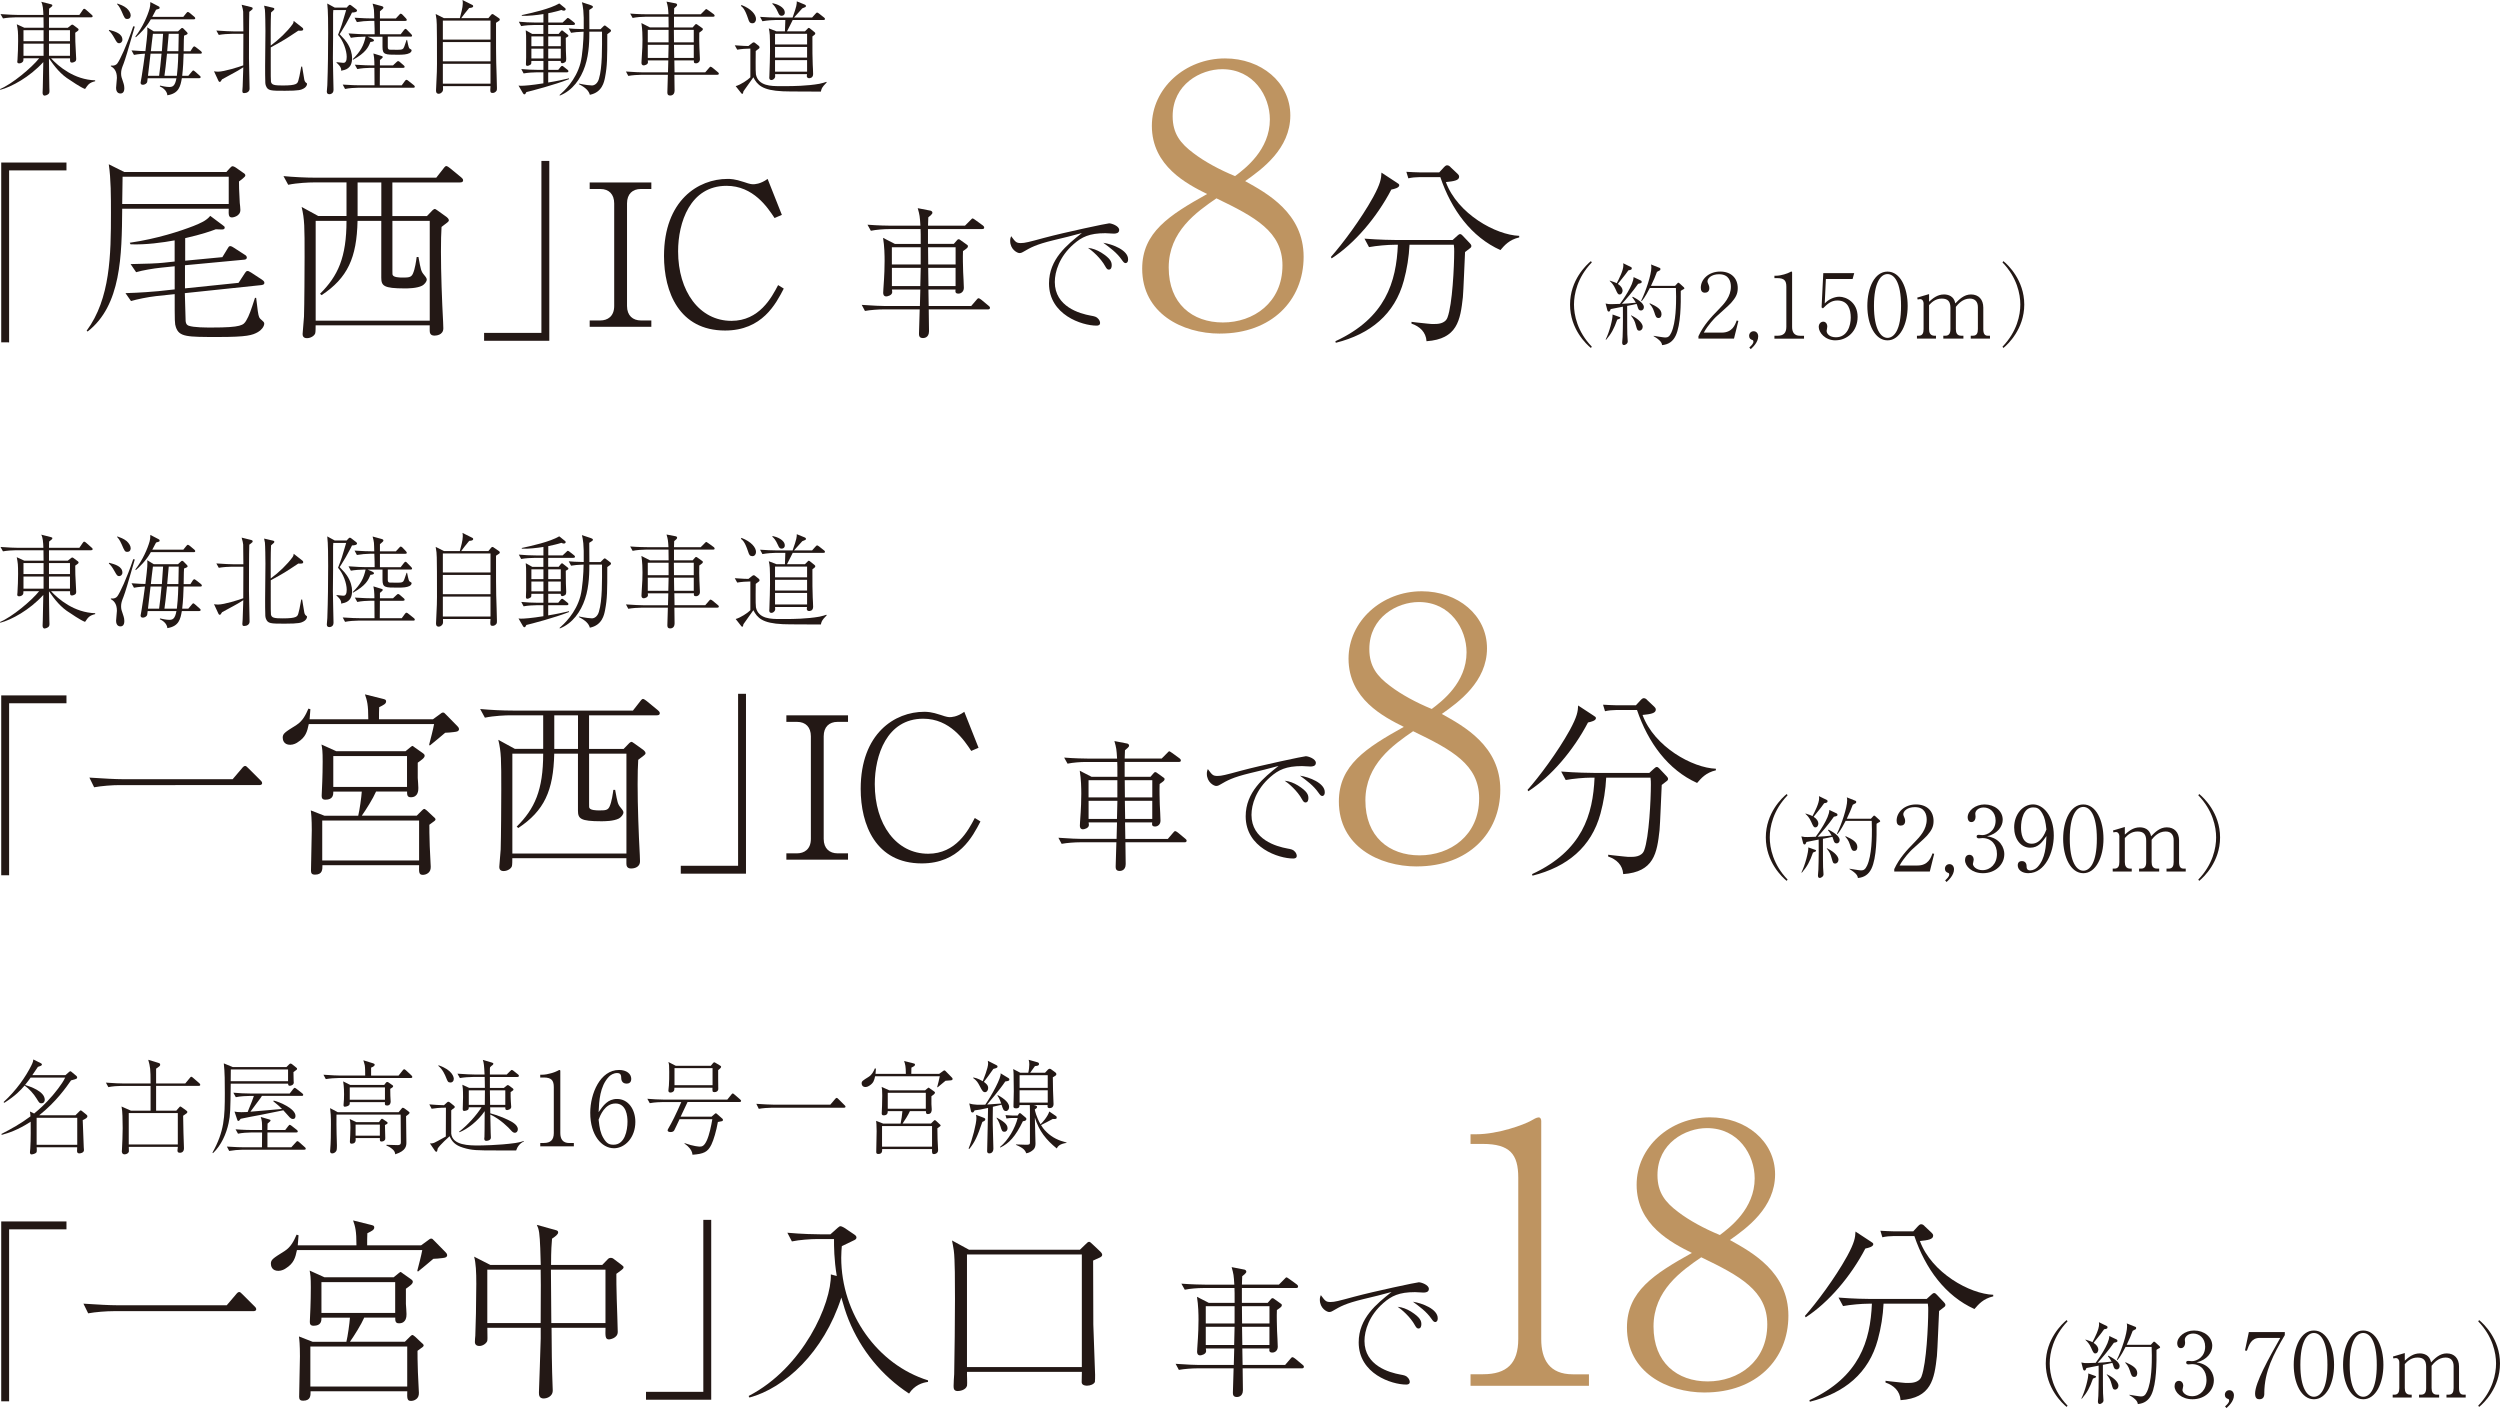 <?xml version="1.0" encoding="UTF-8"?>
<svg id="_レイヤー_2" data-name="レイヤー_2" xmlns="http://www.w3.org/2000/svg" viewBox="0 0 633.39 356.74">
  <defs>
    <style>
      .cls-1 {
        fill: #be9461;
      }

      .cls-2 {
        fill: #231815;
      }
    </style>
  </defs>
  <g id="_変更箇所_x3000_" data-name="変更箇所_x3000_">
    <g>
      <g>
        <path class="cls-2" d="M.31,41.17h16.53v2H2.31v43.57H.31v-45.57Z"/>
        <path class="cls-2" d="M60.55,45.98c0,1,0,2.05.2,5.46.05.25.15,1.5.15,1.75,0,1.65-1.95,1.9-2.1,1.9-.9,0-.9-.65-.85-2.2h-26.99c-.1,11.87-.25,24.49-8.76,31.1l-.25-.2c6.01-8.11,6.16-19.23,6.16-29.85,0-4.11,0-8.61-.55-12.32l3.91,1.95h25.89l.95-1.05c.4-.4.45-.4.6-.4.3,0,.8.3.85.35l1.85,1.3c.35.2.55.4.55.7,0,.35-1.15,1.15-1.6,1.5ZM57.95,44.78h-26.89c-.05,1.9-.05,4.96-.1,6.91h26.99v-6.91ZM66.31,72.22l-19.48,2.05c0,.75.2,6.51.2,7.06.1.95.55,1.1.8,1.2,1.3.45,4.31.45,5.81.45,7.56,0,8.06-.6,8.76-1.8.7-1.15,1.2-2.6,2.2-5.71h.3c.35,3,.5,4.26.75,4.86.2.4.35.5.8.9.25.2.5.45.5.75,0,.8-.85,1.75-1.6,2.15-1.4.8-2.75,1.25-10.02,1.25-8.01,0-9.92,0-10.77-2.5-.3-.9-.3-1.15-.3-8.36l-4.71.5c-2.2.25-4.81.8-6.36,1.25l-1.4-2c3.76-.1,7.21-.4,8.31-.5l4.16-.45v-5.86l-3.41.35c-1.95.2-4.66.65-6.36,1.15l-1.4-2.05c3.71-.05,7.11-.2,8.36-.35l2.8-.3v-5.36c-3,.55-7.31,1.15-11.17,1l-.2-.4c6.91-1,12.82-2.95,16.18-4.26,1.7-.7,3.21-1.3,4.21-2.55l3.21,2.4c.4.3.45.35.45.55,0,.5-.45.5-.85.5-.25,0-1.2-.05-1.4-.05-1.35.5-3.41,1.25-7.76,2.25v5.71l9.42-.9,1.25-2.05c.3-.5.4-.75.75-.75.25,0,.7.25.9.4l2.7,1.75c.3.15.6.4.6.75,0,.4-.4.55-.75.55l-14.92,1.4v5.86l13.57-1.4,1.5-2.3c.4-.6.5-.7.8-.7.15,0,.25,0,.9.4l2.75,1.8c.25.2.6.4.6.8s-.35.5-.7.55Z"/>
        <path class="cls-2" d="M116.54,46.23h-17.13v8.51h8.76l1.45-1.5s.35-.3.55-.3c.1,0,.2.05.7.4l2.3,1.65c.1.1.55.45.55.8,0,.2-.1.35-.35.55-.4.3-1.1.85-1.5,1.15-.1,1.7-.15,3.41-.15,6.21,0,5.61.25,12.32.55,17.93,0,.25.05,1.3.05,1.55,0,1.8-1.95,1.85-2.25,1.85-1.1,0-1.2-.75-1.2-1.3v-1.3h-28.9c0,.45,0,1.65-.1,2-.2.65-1.15,1.25-2.1,1.25-1.1,0-1.1-.8-1.1-1.1,0-.15.3-3.66.35-4.36.1-2.8.15-12.47.15-15.07,0-7.76,0-9.52-.75-12.72l4.21,2.3h7.16v-8.51h-8.36c-1,0-4.06.1-6.41.6l-1.2-2.2c2.6.25,5.71.4,8.31.4h30.4l1.8-2.3c.4-.55.6-.65.75-.65.25,0,.75.4.95.55l2.8,2.3c.2.2.5.4.5.75,0,.55-.55.55-.8.55ZM108.88,55.95h-9.46v12.57c0,.95,0,1.05.1,1.2.25.55,1.75.6,2.3.6,1.7,0,2.35,0,2.8-1,.55-1.25.8-3.16.95-4.21h.45c.6,3.26.65,3.61,1.4,4.51.55.65.7.95.7,1.2,0,.55-.6,1.25-1.15,1.55-1.35.7-3.66.7-4.46.7-5.31,0-5.91-.65-5.91-2.75v-14.37h-6.01c-.2,9.42-2.55,14.47-9.11,18.83l-.4-.35c4.56-4.51,6.71-9.26,6.71-18.48h-7.81v25.29h28.9v-25.29ZM96.61,46.23h-6.01v8.51h6.01v-8.51Z"/>
        <path class="cls-2" d="M139.18,86.34h-16.53v-2h14.52v-43.57h2v45.57Z"/>
        <path class="cls-2" d="M149.4,82.79v-1.6h2.7c1.8,0,3.51-1,3.51-3.66v-25.99c0-2.3-1.3-3.66-3.51-3.66h-2.7v-1.65h15.62v1.65h-2.65c-2.1,0-3.51,1.25-3.51,3.66v25.99c0,2.45,1.5,3.66,3.51,3.66h2.65v1.6h-15.62Z"/>
        <path class="cls-2" d="M198.57,73.12c-2,3.86-5.46,10.62-14.87,10.62-11.67,0-15.47-9.82-15.47-18.88,0-14.12,8.71-19.53,16.08-19.53.75,0,1.8,0,4.21.8,1.55.55,2,.55,2.3.55s1.8,0,3.66-1.35l3.61,9.11-1.85.8c-1.75-2.65-5.36-8.16-12.17-8.16-9.26,0-12.27,9.36-12.27,16.58,0,10.17,5.41,17.63,13.52,17.63,7.06,0,10.17-5.91,11.82-9.06l1.45.9Z"/>
        <path class="cls-2" d="M250.29,78.39h-14.99c0,.86.07,4.72.07,5.51,0,1.75-1.36,1.75-1.54,1.75-1,0-1-.72-1-1.14,0-.07.04-.68.18-6.12h-9.26c-1.25,0-3.25.14-4.61.39l-.82-1.54c2.68.21,5.26.29,5.94.29h8.8c.07-2.29.07-2.58.11-4.18h-7.19c.04.36.07.5.07.64,0,.86-1.25,1.11-1.5,1.11-.61,0-.79-.46-.79-.89,0-.07,0-.39.04-.86.29-3.9.32-6.01.32-7.26,0-1.39-.04-3.68-.39-5.83l3,1.54h6.54c0-2.47,0-2.75-.04-3.76h-7.98c-1.29,0-3.25.14-4.61.43l-.86-1.54c2.68.21,5.29.25,5.97.25h7.44c-.14-2.36-.18-2.68-.68-4.44l3.29.64s.43.11.43.54c0,.32-.61.79-1.04,1.14q-.04.93-.07,2.11h9.37l1.39-1.4c.39-.39.39-.43.54-.43.07,0,.14,0,.68.39l1.93,1.4c.14.11.32.29.32.54,0,.32-.29.36-.54.36h-13.7v3.76h6.54l.72-.82c.18-.21.29-.36.5-.36s.32.11.57.29l1.4,1c.25.14.39.25.39.5,0,.32-.21.5-1.25,1.22-.07,1.75,0,3.58.04,5.26.04.64.18,3.47.18,4.04,0,.93-.68,1.47-1.36,1.47-.82,0-.82-.43-.75-1.04h-6.87c0,.68.04,3.58.07,4.18h10.77l1.32-1.54c.25-.29.36-.43.54-.43s.54.25.68.36l1.86,1.54c.18.14.36.29.36.54,0,.32-.29.39-.54.39ZM233.26,62.65h-7.3v4.36h7.3v-4.36ZM225.97,67.87v4.61h7.19l.11-4.61h-7.3ZM242.1,62.65h-6.97l.04,4.36h6.94v-4.36ZM242.1,67.87h-6.94l.07,4.61h6.87v-4.61Z"/>
        <path class="cls-2" d="M258.66,61.58c1,0,1.97-.25,5.9-1.32,5.33-1.43,15.99-3.68,16.45-3.68.57,0,2.54.64,2.54,1.68,0,.86-.89.93-1.36.93-.32,0-1.86-.11-2.15-.11-4.04,0-5.97.97-8.01,2.75-3.65,3.18-4.79,7.01-4.79,9.62,0,6.26,6.33,8.01,9.08,8.51.97.18,1.5.25,2,.89.25.32.39.68.39.97,0,.57-.5.68-.89.68-3.68,0-12.05-2.72-12.05-10.69,0-6.15,4.58-9.8,8.33-12.77-2.15.61-4.79,1.25-7.19,1.82-4.54,1.11-5.79,1.86-7.58,2.9-.21.14-.61.36-1.04.36-.57,0-2.36-.93-2.36-3.11,0-.54.11-.82.25-1.18,1.11,1.5,1.29,1.75,2.47,1.75ZM278.98,63.98c2.4,1.5,2.68,2.4,2.68,3.22,0,.36-.07,1.11-.75,1.11-.39,0-.61-.36-.86-.79-1.18-2.18-3.43-4.08-4.4-4.72,1.18.11,2.33.57,3.33,1.18ZM285.81,65.69c0,.86-.46.97-.64.97-.39,0-.64-.39-1-.89-1.22-1.75-2.93-3-4.65-4.26,2.36.36,6.29,1.86,6.29,4.18Z"/>
        <path class="cls-1" d="M309.1,84.52c-9.63,0-19.72-5.18-19.72-16.45,0-9.18,6.82-13.54,16.45-18.91-5.09-2.54-14-7.09-14-17.27,0-9.54,8.45-17.09,18.54-17.09,9.09,0,16.54,6,16.54,14.45s-7.18,13.63-11.45,16.63c5.54,3.09,14.82,8.09,14.82,19.18s-8.18,19.45-21.18,19.45ZM308.19,50.25c-5,3.45-12.09,8.36-12.09,17.54s6,13.91,13.73,13.91,15.09-5,15.09-14.45c0-8.54-6.91-12.27-16.73-17ZM309.64,17.53c-5.45,0-12.54,3.82-12.54,11.91,0,4.45,2,6.91,5.27,9.36,2.73,2.09,6.54,4.18,10.54,5.82,2.54-1.91,8.82-6.64,8.82-14.36,0-5.91-4.09-12.73-12.09-12.73Z"/>
        <path class="cls-2" d="M352.5,48.03c-3.71,7.11-9.37,13.72-15.12,17.43l-.2-.35c2.9-3.25,7.66-9.62,10.72-15.17,1.85-3.41,2.05-4.71,2.1-6.21l3.81,2.5c.5.3.7.45.7.7,0,.65-1.25.95-2,1.1ZM372.28,63.01s-.5.4-1.1.85c-.1,1.8-.4,9.82-.55,11.42-.65,5.86-1.4,10.62-9.21,11.17-.15-2.35-1.75-3.76-3.81-4.46v-.45c.75.1,1.1.15,4.01.45.7.1,1.3.1,1.65.1.85,0,2.85,0,3.46-1.65,1.25-3.31,1.7-13.02,1.7-16.68,0-.8,0-.9-.1-1.75h-11.22c-.15,3.1-.65,6.16-1.45,9.11-2.3,8.51-8.46,13.52-17.23,15.73l-.1-.4c12.77-5.91,15.42-15.07,15.83-24.44h-.85c-1.75,0-4.56.25-6.46.6l-1.15-2.15c3.76.3,7.36.35,8.31.35h14.02l1.15-1.05c.35-.3.5-.45.75-.45s.4.15.65.4l1.8,1.9c.15.15.4.45.4.7,0,.3-.15.45-.5.7ZM380.14,63.36c-7.36-3.31-12.42-10.22-15.22-18.48h-5.36c-.8,0-1.95.1-2.75.3l-.5-1.65c.9.05,2.8.15,3.56.15h4.76l1.15-1.25c.5-.55.7-.55.9-.55.35,0,.7.3.85.5l1.75,1.65c.2.2.4.4.4.75,0,.95-1.4,1.15-3.36,1.35,2.96,8.06,12.67,13.42,18.58,13.62v.4c-2.55.6-3.71,2-4.76,3.21Z"/>
      </g>
      <g>
        <path class="cls-2" d="M21.53,22.54c-1.14-.41-3.75-2.22-3.75-2.22-2.38-1.42-3.9-3.41-5.38-5.53.03,1.19.05,6.36.1,7.42,0,.13.03.7.03.8,0,.44-.05.67-.34.88-.34.23-.72.34-.88.34-.44,0-.52-.47-.52-.72,0-.21.03-1.11.05-1.29,0-1.03.1-5.56.13-6.49C7.5,19.54,2.89,22.02.1,22.75l-.1-.18c3.08-1.29,7.96-5.35,9.93-7.81h-3.98c0,.59-.05.72-.13.83-.23.31-.59.47-.98.47-.44,0-.46-.28-.46-.44,0-.08.03-.36.05-.47.1-1.24.16-3.59.16-4.76,0-2.43-.05-2.74-.34-4.24l1.91.88h4.89c0-.39,0-1.09-.03-2.64h-6.95c-.9,0-2.33.1-3.31.28L.13,3.57c1.94.16,3.83.21,4.29.21h6.57c-.05-1.42-.13-2.56-.54-3.33l2.43.62c.16.05.39.1.39.28,0,.16-.08.26-.31.44-.21.18-.39.31-.52.41,0,.1-.03,1.06-.03,1.58h7.7l.85-1.24c.13-.18.23-.31.36-.31.18,0,.36.16.49.26l1.4,1.24c.13.1.26.23.26.39,0,.23-.23.28-.39.28h-10.67v2.64h4.76l.85-.67c.13-.1.18-.13.29-.13.08,0,.18.05.26.1l1.11.83c.16.13.23.18.23.34,0,.13-.08.23-.23.34q-.36.23-.62.44c0,1.96,0,2.04.21,6.05.03.26.03.52.03.54,0,.44-.08.62-.44.8-.23.13-.49.18-.62.18-.52,0-.52-.36-.49-1.09h-4.83c1.89,2.04,5.89,5.43,11.19,5.58v.23c-1.45.36-1.76.78-2.56,1.96ZM11.04,7.65h-5.09v2.79h5.09v-2.79ZM11.04,11.06h-5.09v3.08h5.09v-3.08ZM17.73,7.65h-5.32v2.79h5.32v-2.79ZM17.73,11.06h-5.32v3.08h5.32v-3.08Z"/>
        <path class="cls-2" d="M30.18,10.96c-.46,0-.62-.28-1.14-1.21-.62-1.11-.88-1.42-1.47-2.02l.08-.16c1.58.41,3.36.96,3.36,2.51,0,.52-.41.88-.83.88ZM31.22,16.36c-.34.88-.54,1.45-.54,2.22,0,.72.13,1.14.46,2.04.34.96.36,1.42.36,1.73,0,.57-.16,1.34-.98,1.34-.93,0-1.11-.9-1.11-1.42,0-.41.21-2.17.21-2.53,0-1.86-.85-2.58-1.55-2.97l.03-.16c.85.13,1.37-.18,1.65-.57.65-.88,2.33-4.42,4.01-9.38l.39.08c-1.89,6.51-2.3,7.96-2.92,9.62ZM32.28,4.81c-.65,0-.72-.21-1.47-1.94-.57-1.27-.93-1.6-1.16-1.84l.1-.13c.59.21,1.63.57,2.35,1.19.57.52,1.01,1.21,1.01,1.78,0,.1,0,.93-.83.93ZM50.76,13.6h-4.24c-.03,1.27-.13,3.77-.36,5.61h1.55l.85-1.01c.26-.28.28-.34.41-.34.08,0,.16,0,.46.28l1.14,1.01c.16.13.26.23.26.39,0,.23-.23.28-.39.28h-4.37c-.36,2.02-.72,3.85-3.67,4.32-.08-1.16-1.19-1.96-1.91-2.25l.05-.21c.54.13,1.58.36,2.33.36.85,0,1.47-.21,1.83-2.22h-7.29c-.1.88-.1.98-.21,1.14-.23.36-.72.52-1.01.52-.44,0-.57-.26-.57-.54,0-.03.28-1.5.28-1.6.18-.9.72-4.91.83-5.74-.16,0-1.65.08-2.79.31l-.62-1.14c1.78.15,3.13.18,3.52.18.57-4.73.54-5.09.46-6.02l1.65,1.01h6.15l.7-.65c.21-.18.23-.21.36-.21s.28.13.36.21l.83.85c.05.08.18.18.18.34s-.16.23-.36.34c-.1.05-.34.13-.54.21-.03.54-.05.75-.05,1.01-.03.47-.05,2.53-.05,2.95h1.71l.57-.9c.1-.13.26-.34.41-.34.1,0,.23.08.47.26l1.19.93c.1.1.26.23.26.39,0,.26-.23.28-.39.28ZM49.08,4.89h-10.86c-1.24,2.22-2.9,3.75-3.8,4.55l-.13-.16c1.83-2.35,3.08-5.2,3.62-7.13.13-.49.16-.8.18-1.63l2.04,1.06c.16.08.31.15.31.39s-.08.26-.9.49c-.26.49-.39.78-.96,1.81h7.86l.75-.93c.16-.18.26-.31.41-.31s.41.21.49.26l1.14.96c.1.1.23.21.23.39,0,.23-.21.26-.39.26ZM38.14,13.6l-.65,5.61h2.82c.28-2.12.31-2.38.62-5.61h-2.79ZM38.74,8.56c-.1.62-.44,3.72-.52,4.42h2.79l.31-4.42h-2.58ZM42.31,13.6c-.36,3.39-.39,3.83-.65,5.61h3.15c.1-.9.31-2.79.36-5.61h-2.87ZM42.75,8.56c-.05.65-.31,3.72-.39,4.42h2.84c.05-3.39.05-3.77.08-4.42h-2.53Z"/>
        <path class="cls-2" d="M63.7,2.58c-.08.08-.47.36-.54.41-.08,2.17-.08,9.2-.08,11.79,0,1.21.15,6.59.15,7.7,0,.75-.7,1.11-1.37,1.11-.31,0-.46-.08-.46-.57,0-.18.08-.96.08-1.11.05-1.27.1-2.77.16-4.86-.7.49-2.09,1.27-2.3,1.37-1.01.57-2.43,1.34-3.08,1.68-.05.08-.28.47-.34.52-.05.1-.16.13-.26.13s-.21-.03-.36-.36l-1.08-2.33c.26.05.57.1,1.03.1,1.53,0,5.35-1.21,6.38-1.6,0-1.27.03-6.85.03-7.99h-2.9c-.93,0-2.35.1-3.33.28l-.62-1.11c1.94.15,3.83.21,4.32.21h2.53c-.03-.8-.03-4.26-.05-4.99-.03-.44-.13-.8-.39-1.76l2.38.59c.21.05.41.1.41.36,0,.16-.05.26-.31.41ZM76.96,22.41c-.65.36-1.14.59-4.78.59s-4.32,0-4.81-1.27c-.08-.21-.13-.44-.15-.7-.05-.57-.05-3.49-.05-4.29,0-1.42.08-7.65.08-8.92s-.05-4.6-.13-5.35c-.03-.26-.1-.54-.21-1.03l2.25.52c.18.05.34.08.34.31,0,.18-.08.26-.83.9-.1,1.94-.1,6.31-.08,8.38,2.09-1.53,4.21-3.59,5.48-5.33.31-.41.31-.67.34-.93l2.2,1.73c.05.03.21.18.21.39,0,.44-.54.39-1.24.36-3.46,2.3-3.59,2.38-6.98,4.24.03,1.37-.05,8.22.05,8.69.16.83.88.96,2.97.96,3.62,0,3.75-.49,3.98-1.29.23-.83.29-1.11.67-3.21,0-.03.05-.23.05-.28h.23c.1.49.44,2.79.54,3.26.08.41.23.67.49.85.15.08.21.13.21.28,0,.39-.36.9-.83,1.14Z"/>
        <path class="cls-2" d="M89.18,3.18c-.18.34-.26.65-1.55,2.92-1.19,2.07-1.4,2.25-1.58,2.56,1.27,1.34,1.45,1.55,1.81,2.09,1.03,1.5,1.34,2.95,1.34,3.96,0,2.71-1.71,3-2.77,3.21.13-.88-.75-1.68-1.19-2.04l.03-.13c.36.05,1.32.13,1.58.16.39.03.57-.03.78-.36.15-.26.21-.67.21-1.14,0-1.63-.88-4.11-2.2-5.58.93-2.38,1.03-2.71,1.96-5.94.03-.13.05-.18.1-.34h-3.26c-.03.21-.05.7-.05.88v6.07c0,.83-.05,4.52-.05,5.27,0,1.27.16,7.34.16,7.99,0,1.03-.85,1.11-1.03,1.11-.36,0-.67-.13-.67-.65,0-.26.13-1.42.13-1.65.16-4.39.21-8.81.21-13.21,0-1.94,0-5.74-.23-7.47l1.89,1.03h3.05l.31-.36c.23-.26.34-.34.49-.34.1,0,.16.03.44.23l1.14.88c.13.1.23.23.23.36,0,.39-.7.47-1.27.49ZM104.71,22.23h-13.96c-.9,0-2.35.1-3.33.31l-.59-1.11c1.94.15,3.8.18,4.29.18h3.77c-.03-.7,0-3.77-.03-4.42h-1.03c-.9,0-2.33.1-3.31.31l-.62-1.11c1.94.15,3.83.18,4.29.18h.67c0-.46-.03-1.52-.08-1.91,0-.18-.16-.96-.18-1.11l2.02.62c.16.05.36.1.36.31,0,.15-.54.59-.72.72v1.37h3.31l.85-.8c.21-.18.28-.28.46-.28.16,0,.36.16.47.26l.9.78c.16.13.26.23.26.41,0,.23-.23.26-.39.26h-5.87c-.03,1.14-.03,3.33-.03,4.42h5.56l.8-1.09c.13-.18.26-.31.39-.31.16,0,.39.15.49.26l1.37,1.09c.13.1.26.23.26.41,0,.23-.23.26-.39.26ZM103.99,9.28h-5.74v2.69c0,.49.26.62.52.62.28,0,1.68.03,1.96.03,1.29,0,1.45-.18,1.71-.85.08-.21.39-1.09.57-1.65h.13c.39,1.96.49,2.09.67,2.2.44.26.47.28.47.47,0,.23-.23.52-.52.67-.7.34-1.55.41-2.97.41-3.23,0-3.88,0-3.88-1.99v-2.58h-3.77l.96.41c.16.08.65.26.65.52,0,.28-.36.34-.91.41-.52,1.32-1.16,2.71-4.39,4.5l-.1-.13c2.04-2.02,2.77-3.44,3.28-5.71h-.41c-.91,0-2.35.1-3.33.28l-.59-1.11c1.94.16,3.8.21,4.29.21h2.33c.03-.7-.03-1.84-.08-3.39h-1.09c-.9,0-2.35.13-3.33.31l-.59-1.11c1.94.15,3.8.18,4.29.18h.7c0-1.01-.08-1.94-.08-2.17,0-.21-.18-1.03-.34-1.58l2.38.65c.08.03.36.13.36.34,0,.23-.16.36-.88.96v1.81h4.03l.83-.9c.16-.18.26-.31.41-.31s.34.13.47.28l.83.88c.05.05.23.26.23.41,0,.23-.21.26-.39.26h-6.41v3.39h5.25l.8-1.03c.16-.21.29-.34.41-.34.18,0,.31.13.46.31l.96.98c.1.13.26.26.26.41,0,.23-.18.28-.39.28Z"/>
        <path class="cls-2" d="M125.67,5.79c0,5.95,0,7.63.05,10.03.03,1.01.18,5.48.18,6.38,0,.59,0,.75-.29,1.01-.18.18-.46.34-.8.34-.52,0-.59-.21-.59-.8,0-.16.05-.8.05-.93h-12.04c.03.78.05.93-.08,1.27-.1.23-.52.67-.96.67-.72,0-.72-.57-.72-.88,0-.08.21-4.6.21-4.68.05-1.29.03-2.71.03-4.01,0-3,0-6-.05-7.99-.05-1.22-.05-1.34-.28-2.66l2.09,1.06h4.03c.28-1.03.75-2.71.75-3.72,0-.34,0-.59-.08-.88l2.48,1.24c.13.05.23.13.23.34,0,.41-.72.41-1.01.44-.83,1.01-1.63,2.02-2.02,2.58h6.88l.65-.78c.1-.13.23-.26.39-.26s.23.08.44.23l1.21.83c.1.05.21.18.21.31,0,.26-.1.31-.96.85ZM124.27,5.22h-12.07v4.81h12.07v-4.81ZM124.27,10.65h-12.07v4.89h12.07v-4.89ZM124.27,16.16h-12.07v5.04h12.07v-5.04Z"/>
        <path class="cls-2" d="M145.25,6.33h-6.36v2.27h2.64l.54-.67c.08-.1.21-.23.31-.23s.16.05.29.16l1.08.85c.13.1.26.21.26.34s-.1.23-.21.28c-.08.05-.31.16-.46.26,0,1.96,0,2.69.03,3.23,0,.23.08,1.99.08,2.04,0,.62-.1.78-.34.93-.26.16-.52.23-.65.23-.39,0-.39-.39-.41-.59h-3.15v2.27h2.53l.57-.7c.16-.21.28-.31.41-.31s.26.08.46.26l.88.7c.13.1.26.21.26.39,0,.23-.21.28-.39.28h-4.73v2.58c2.4-.39,3.67-.7,5.27-1.06v.21c-3.46,1.4-9.69,3.02-10.8,3.28-.1.18-.16.31-.23.41-.08.1-.13.16-.26.16-.16,0-.26-.1-.39-.31l-1.11-1.91c.18.03.31.05.59.05.85,0,2.69-.13,5.71-.62v-2.79h-1.68c-.8,0-2.28.08-3.33.28l-.59-1.11c1.42.13,2.87.21,4.29.21h1.32v-2.27h-3.05c0,.57-.03.78-.16.9-.21.16-.59.36-.88.36-.34,0-.34-.31-.34-.47,0-.26.05-1.42.05-1.65v-4.21c0-1.29,0-1.6-.1-2.69l1.65.93h2.82v-2.27h-2.3c-.8,0-2.27.08-3.33.28l-.59-1.11c1.42.13,2.84.21,4.29.21h1.94v-2.15c-1.6.26-3.88.52-5.48.44v-.18c2.51-.54,7.11-1.55,9.49-2.95l1.45,1.16c.1.08.18.15.18.31,0,.21-.21.36-.46.36-.21,0-.34-.05-.62-.18-1.11.36-2.22.59-3.33.83v2.35h3.64l.91-.85c.15-.16.28-.31.41-.31s.31.13.47.26l1.08.85c.1.08.26.21.26.39,0,.23-.23.28-.41.28ZM137.68,9.23h-3.05v2.48h3.05v-2.48ZM137.68,12.33h-3.05v2.48h3.05v-2.48ZM142.08,9.23h-3.18v2.48h3.18v-2.48ZM142.08,12.33h-3.18v2.48h3.18v-2.48ZM153.86,8.61c0,6.2,0,7.99-.57,10.99-.23,1.14-.72,3.8-3.85,4.42-.26-.98-1.03-1.81-2.79-2.71l.05-.13c1.58.34,2.82.47,3.26.47.62,0,1.42-.44,1.78-1.68.88-2.9.8-7.94.78-11.94h-3.21c0,1.55.03,5.43-1.09,8.71-1.08,3.26-3.18,6.2-6.38,7.47l-.08-.13c1.06-.93,4.14-3.7,5.3-8.09.52-1.96.78-5.87.8-7.96-1.37.03-2.51.16-3.18.28l-.59-1.11c.62.05,1.86.16,3.8.18.08-4.6-.21-5.82-.46-6.82l2.33.78c.23.08.46.21.46.39s-.15.28-.31.39c-.28.18-.41.26-.62.39,0,.21.03,4.32.03,4.89h2.82l.67-.67c.13-.13.28-.28.39-.28s.26.1.34.18l.98.75c.16.1.28.21.28.39,0,.23-.18.36-.93.88Z"/>
        <path class="cls-2" d="M181.69,18.95h-10.83c0,.62.05,3.41.05,3.98,0,1.27-.98,1.27-1.11,1.27-.72,0-.72-.52-.72-.83,0-.05.03-.49.13-4.42h-6.7c-.9,0-2.35.1-3.33.28l-.59-1.11c1.94.15,3.8.21,4.29.21h6.36c.05-1.65.05-1.86.08-3.02h-5.2c.03.26.05.36.05.46,0,.62-.9.8-1.08.8-.44,0-.57-.34-.57-.65,0-.05,0-.28.03-.62.21-2.82.23-4.34.23-5.25,0-1.01-.03-2.66-.28-4.21l2.17,1.11h4.73c0-1.78,0-1.99-.03-2.71h-5.76c-.93,0-2.35.1-3.33.31l-.62-1.11c1.94.16,3.83.18,4.32.18h5.38c-.1-1.71-.13-1.94-.49-3.21l2.38.46s.31.08.31.39c0,.23-.44.57-.75.83q-.03.67-.05,1.53h6.77l1.01-1.01c.28-.28.28-.31.39-.31.05,0,.1,0,.49.28l1.4,1.01c.1.08.23.21.23.39,0,.23-.21.26-.39.26h-9.9v2.71h4.73l.52-.59c.13-.15.21-.26.36-.26s.23.08.41.21l1.01.72c.18.1.28.18.28.36,0,.23-.16.36-.9.88-.05,1.27,0,2.58.03,3.8.03.47.13,2.51.13,2.92,0,.67-.49,1.06-.98,1.06-.59,0-.59-.31-.54-.75h-4.96c0,.49.03,2.58.05,3.02h7.78l.96-1.11c.18-.21.26-.31.39-.31s.39.18.49.26l1.34,1.11c.13.1.26.21.26.39,0,.23-.21.28-.39.28ZM169.39,7.57h-5.27v3.15h5.27v-3.15ZM164.12,11.35v3.33h5.2l.08-3.33h-5.27ZM175.77,7.57h-5.04l.03,3.15h5.01v-3.15ZM175.77,11.35h-5.01l.05,3.33h4.96v-3.33Z"/>
        <path class="cls-2" d="M208.65,21.76c-.49.57-.59,1.03-.67,1.45-1.53-.03-8.27,0-9.64-.08-5.2-.23-6.46-1.6-7.47-3.54-.83,1.19-1.65,2.35-2.51,3.54-.08.46-.13.65-.31.65-.1,0-.18-.08-.26-.18l-1.4-1.78c1.21-.31,3.1-1.58,3.72-2.22v-7.29c-.93,0-2.35.1-3.33.28l-.62-1.11c1.78.15,3.21.18,3.46.18l.98-.78c.16-.1.26-.15.36-.15s.21.05.28.1l1.01.8c.1.1.18.21.18.36,0,.1-.03.18-.08.26-.1.1-.18.15-.88.67,0,.21-.08,5.27.05,5.95.62,2.95,3.93,2.95,6,2.95h1.96c1.16,0,4.99-.03,8.12-.59.78-.15,1.37-.36,1.76-.49l.1.13c-.13.16-.21.23-.83.9ZM190.63,5.89c-.72,0-.85-.41-1.11-1.21-.8-2.38-1.34-2.82-1.81-3.18l.16-.23c2.53.98,3.67,2.46,3.67,3.57,0,.59-.36,1.06-.91,1.06ZM208.59,5.07h-7.75c-.15.28-1.16,2.38-1.45,2.87h4.55l.65-.65c.13-.16.21-.23.31-.23s.28.13.28.13l1.16.93c.21.15.21.26.21.34,0,.23-.05.28-.72.78,0,3.9,0,5.17.08,7.11.03.67.1,1.76.1,2.4,0,1.06-.9,1.06-1.03,1.06-.03,0-.57,0-.57-.54,0-.08.03-.28.05-.49h-8.09c.05.57.05.7-.08.96-.16.26-.49.54-.85.54-.31,0-.54-.18-.54-.57,0-.18.03-.39.03-.57.08-1.73.16-5.14.16-6.13,0-4.37-.05-4.63-.31-5.82l1.94.75h2.15c.08-1.96.08-2.17.1-2.87h-2.48c-.52,0-2.09.08-3.33.31l-.59-1.11c1.34.1,2.95.18,4.29.18h3.95c1.06-2.97,1.06-3.39,1.06-4.11l1.91.78c.36.15.41.26.41.41,0,.23-.1.28-.93.59-.34.36-1.4,1.55-2.09,2.33h4.58l.83-.93c.28-.31.34-.34.44-.34.13,0,.28.1.52.28l1.21.96c.13.08.26.21.26.39,0,.26-.26.26-.39.26ZM198.05,4.01c-.52,0-.7-.34-.91-.83-.65-1.45-1.08-1.86-1.47-2.2l.08-.18c1.03.21,3.08.96,3.08,2.4,0,.59-.44.8-.78.8ZM204.48,8.56h-8.12v2.71h8.12v-2.71ZM204.48,11.89h-8.12v2.71h8.12v-2.71ZM204.48,15.23h-8.12v2.92h8.12v-2.92Z"/>
      </g>
      <g>
        <path class="cls-2" d="M403.07,88.16c-1.14-.91-5.29-4.79-5.29-11s4.16-10.09,5.29-11l.23.32c-3.7,3.84-4.52,8.04-4.52,10.68s.82,6.84,4.52,10.68l-.23.32Z"/>
        <path class="cls-2" d="M415.75,78.66c-.59,0-.73-.52-.84-.89-.11-.41-.2-.59-.27-.77-.64.16-1.32.3-2.39.5,0,5.41.02,6,.04,7.2,0,.3.11,1.59.11,1.82,0,.59-.7.91-.95.91-.39,0-.46-.34-.46-.68,0-.23.11-1.18.11-1.39.11-2.54.09-6.66.07-7.66-2.32.45-2.59.52-3.09.61-.02.11-.23.64-.45.64-.05,0-.29,0-.39-.32l-.45-1.73c.61.16.93.16,1.54.16.52,0,1.27-.02,2.09-.07.59-.79,3.48-4.79,3.45-6.79l1.89.89c.11.07.18.18.18.34s-.04.34-.91.48c-1.32,1.91-3.18,4.07-4.11,5.07,1.18-.07,2.36-.14,3.54-.3-.32-.57-.61-.98-.93-1.36l.14-.14c.95.52,2.82,1.52,2.82,2.64,0,.45-.27.84-.75.84ZM409.73,81c-.79,2.25-1.48,3.54-2.82,5.09l-.11-.07c.93-1.84,1.82-5.2,1.75-6.34l1.7.61c.16.05.27.11.27.23,0,.14-.16.25-.8.48ZM412.57,68.48c-.61.86-.82,1.14-2.68,3.45.8.5,1.2,1.16,1.2,1.68,0,.41-.23,1-.75,1-.43,0-.57-.3-1.05-1.39-.5-1.14-1.02-1.61-1.45-2.02v-.11c1.05.32,1.41.5,1.77.66.59-1.14,1.68-3.23,1.68-4.54,0-.18-.02-.36-.05-.52l2,.98c.09.05.18.11.18.3,0,.32-.14.41-.86.52ZM415.32,83.77c-.5,0-.57-.3-.84-1.27-.34-1.29-.54-1.59-1.27-2.54l.05-.07c2.07,1.02,2.93,2.16,2.93,2.89,0,.55-.36,1-.86,1ZM426.49,73.3c-.39.2-.48.27-.66.41.04,3.2.02,8.59-1.29,11.34-.73,1.52-1.86,2.23-3.43,2.39-.09-.5-.25-1.14-2.16-2.27v-.09c.46.07,2.52.43,2.95.43.64,0,1.07-.23,1.52-1.2,1.23-2.61,1.23-7.52,1.23-9.16,0-.98-.02-1.68-.05-2.18h-6.61c-.34.64-1.23,2.41-2.04,3.32l-.16-.09c1.18-2.36,2.59-6.61,2.59-8.43,0-.48-.05-.59-.09-.77l2.23.89c.07.02.16.14.16.23,0,.18-.04.27-.09.34-.07.05-.68.34-.79.43-.41,1.09-.77,2-1.52,3.54h6.11l.52-.57c.18-.18.23-.25.32-.25.04,0,.14.07.29.18l1.09,1c.07.07.14.2.14.27,0,.11-.11.16-.25.25ZM420.2,80.57c-.61,0-.75-.43-1.09-1.52-.39-1.25-.93-1.79-1.2-2.07l.09-.14c1.73.79,2.95,1.5,2.95,2.73,0,.14,0,1-.75,1Z"/>
        <path class="cls-2" d="M439.33,85.79h-9.02v-.61c1.32-2.82,3.09-4.7,5.13-6.79,1.43-1.45,3.09-3.27,3.09-5.77,0-1.18-.41-3.14-3-3.14-1.98,0-2.93,1.07-2.93,1.79,0,.23.11.52.2.68.27.61.27.86.27,1.05,0,.8-.5,1.16-1.11,1.16-.8,0-1.05-.57-1.05-1.27,0-2.07,1.93-4.09,4.93-4.09,2.7,0,4.43,1.64,4.43,4.2,0,1.52-.55,2.43-1.68,3.73-.54.64-3.34,3.07-3.88,3.59-.3.3-1.98,2-3.04,3.95h4.54c2.68,0,3.39-1.95,3.79-3.07l.43.11-1.11,4.48Z"/>
        <path class="cls-2" d="M443.56,88.45l-.36-.41c.54-.5,1.04-.98,1.04-1.48,0-.23-.09-.36-.2-.39-.57-.18-.89-.48-.89-1.09s.45-1.16,1.14-1.16c.77,0,1.16.64,1.16,1.3,0,1.52-1.39,2.77-1.89,3.23Z"/>
        <path class="cls-2" d="M449.56,85.79v-.73h.79c1.5,0,2.23-.68,2.23-2.23v-10.22c0-1.48-.52-2.14-2.25-2.14h-.77v-.61h.36c1.39,0,3.04-.61,3.48-.86.16-.09.34-.2.48-.2.11,0,.16.11.16.23v13.81c0,1.29.52,2.23,2,2.23h1.02v.73h-7.5Z"/>
        <path class="cls-2" d="M465.06,86.23c-2.7,0-4.27-1.98-4.27-3.41,0-.7.45-1.32,1.16-1.32.55,0,1,.48,1,1.25,0,.3-.16.93-.16,1.09,0,.8.84,1.61,2.36,1.61,2.88,0,3.75-2.93,3.75-4.98,0-1.91-.57-4.34-3.39-4.34-1.59,0-2.54.89-3.66,2l-.34-.25.43-8.68h7.84l-.41,1.48h-6.77l-.29,6.2c.5-.5.89-.86,1.75-1.25.73-.32,1.39-.45,1.95-.45,1.75,0,4.63,1.43,4.63,5.09s-2.66,5.95-5.59,5.95Z"/>
        <path class="cls-2" d="M478.21,86.23c-3.2,0-5.11-4.09-5.11-8.72s1.86-8.7,5.11-8.7,5.11,4.09,5.11,8.7-1.91,8.72-5.11,8.72ZM478.21,69.44c-1.73,0-3.43,2.16-3.43,8.07s1.75,8.09,3.43,8.09c1.59,0,3.43-1.86,3.43-8.09s-1.84-8.07-3.43-8.07Z"/>
        <path class="cls-2" d="M499.3,85.79v-.73h.52c1,0,1.29-.66,1.29-1.66v-5.57c0-1.34-.68-2.18-2.04-2.18-1.82,0-3,1.41-3.54,2.09v5.66c0,.89.27,1.66,1.39,1.66h.52v.73h-5.09v-.73h.5c1,0,1.3-.66,1.3-1.66v-5.41c0-1.54-.59-2.34-2.18-2.34-1.68,0-2.64,1.02-3.23,1.66v6.09c0,.89.3,1.66,1.39,1.66h.36v.73h-4.82v-.73h.41c1,0,1.27-.68,1.27-1.66v-6.59c0-.45-.29-1.02-.84-1.02-.04,0-.32,0-.66.09l-.11-.48,3-.89v1.93c.93-.82,2.07-1.84,3.79-1.84.98,0,2.52.36,2.86,2.27.95-.98,2.18-2.27,3.98-2.27,1.91,0,3.11,1.27,3.11,3.32v5.48c0,1.16.36,1.66,1.14,1.66h.55v.73h-4.86Z"/>
        <path class="cls-2" d="M507.34,87.84c3.7-3.84,4.52-8.04,4.52-10.68s-.82-6.84-4.52-10.68l.23-.32c1.14.91,5.29,4.82,5.29,11s-4.16,10.09-5.29,11l-.23-.32Z"/>
      </g>
    </g>
    <g>
      <g>
        <path class="cls-2" d="M.31,176.18h16.53v2H2.31v43.57H.31v-45.57Z"/>
        <path class="cls-2" d="M58.95,197.41l2.3-2.7c.35-.45.6-.65.85-.65s.4.15.85.6l2.96,2.95c.25.25.5.45.5.8,0,.45-.45.5-.75.5H30.26c-1.75,0-4.51.2-6.41.55l-1.2-2.45c3.71.25,6.71.4,8.31.4h27.99Z"/>
        <path class="cls-2" d="M115.19,185.45c-.9.1-1.8.2-2.4.2-.6.5-3.3,2.8-3.91,3.25l-.15-.25c.4-1.55,1-3.81,1.25-5.21h-31.75c-.4,1.95-.8,3.36-2.8,4.61-.25.2-1.05.65-1.9.65-1.65,0-1.9-1.25-1.9-1.8,0-1.05.5-1.35,3.46-3.21,1.65-1.05,2.4-2.65,3.05-4.16l.5.15c-.05.95-.1,1.5-.2,2.55h14.87c0-3.71-.3-4.71-.85-6.31l4.41,1.1c.6.15.95.2.95.7,0,.6-.65.9-1.75,1.45-.05,1-.05,2.05-.05,3.06h13.67l1.45-1.05c.75-.55.8-.65,1.1-.65.25,0,.35.05.75.5l2.85,2.9c.15.15.45.45.45.8,0,.6-.8.7-1.1.7ZM108.78,208.98c0,1.2,0,2.35.1,5.41,0,.8.25,4.46.25,5.21,0,.6-.1,1.2-.75,1.65-.4.3-.9.4-1.25.4-1,0-1-.65-.95-2.45h-24.49c0,1.05.05,2.4-1.9,2.4-.65,0-1-.25-1-.95,0-1.6.2-8.81.2-10.27,0-3-.15-4.31-.25-5.06l3.46,1.35h8.56c.35-1.45.8-4.61.9-6.11h-7.21c0,.8-.05,2.05-2,2.05-.9,0-.95-.55-.95-1.05,0-.55.15-3,.15-3.51.05-1.45.1-3.15.1-5.11,0-2.65-.1-3.26-.3-4.31l3.76,1.7h17.53l1.1-.9s.55-.45.6-.45c.15,0,.55.3.65.4l1.85,1.3c.5.35.65.5.65.8,0,.55-.85,1.1-1.75,1.75v3.86c.05.3.15,2.45.15,2.55,0,.55,0,2.35-1.9,2.35-.5,0-.95-.15-.95-1.1v-.35h-7.86c-.75,1.75-2.55,4.61-3.61,6.11h13.92l1.2-1.2c.2-.2.5-.5.7-.5.15,0,.25.1.65.4l1.65,1.55c.25.2.55.45.55.7s-.15.35-1.55,1.35ZM106.18,207.88h-24.54v10.12h24.54v-10.12ZM103.12,191.56h-18.68v7.81h18.68v-7.81Z"/>
        <path class="cls-2" d="M166.37,181.24h-17.13v8.51h8.76l1.45-1.5s.35-.3.55-.3c.1,0,.2.05.7.4l2.3,1.65c.1.1.55.45.55.8,0,.2-.1.35-.35.55-.4.3-1.1.85-1.5,1.15-.1,1.7-.15,3.41-.15,6.21,0,5.61.25,12.32.55,17.93,0,.25.05,1.3.05,1.55,0,1.8-1.95,1.85-2.25,1.85-1.1,0-1.2-.75-1.2-1.3v-1.3h-28.9c0,.45,0,1.65-.1,2-.2.65-1.15,1.25-2.1,1.25-1.1,0-1.1-.8-1.1-1.1,0-.15.3-3.66.35-4.36.1-2.8.15-12.47.15-15.07,0-7.76,0-9.52-.75-12.72l4.21,2.3h7.16v-8.51h-8.36c-1,0-4.06.1-6.41.6l-1.2-2.2c2.6.25,5.71.4,8.31.4h30.4l1.8-2.3c.4-.55.6-.65.75-.65.25,0,.75.4.95.55l2.8,2.3c.2.2.5.4.5.75,0,.55-.55.55-.8.55ZM158.71,190.95h-9.46v12.57c0,.95,0,1.05.1,1.2.25.55,1.75.6,2.3.6,1.7,0,2.35,0,2.8-1,.55-1.25.8-3.16.95-4.21h.45c.6,3.26.65,3.61,1.4,4.51.55.65.7.95.7,1.2,0,.55-.6,1.25-1.15,1.55-1.35.7-3.66.7-4.46.7-5.31,0-5.91-.65-5.91-2.75v-14.37h-6.01c-.2,9.42-2.55,14.47-9.11,18.83l-.4-.35c4.56-4.51,6.71-9.26,6.71-18.48h-7.81v25.29h28.9v-25.29ZM146.44,181.24h-6.01v8.51h6.01v-8.51Z"/>
        <path class="cls-2" d="M189.01,221.35h-16.53v-2h14.52v-43.57h2v45.57Z"/>
        <path class="cls-2" d="M199.23,217.8v-1.6h2.7c1.8,0,3.51-1,3.51-3.66v-25.99c0-2.3-1.3-3.66-3.51-3.66h-2.7v-1.65h15.62v1.65h-2.65c-2.1,0-3.51,1.25-3.51,3.66v25.99c0,2.45,1.5,3.66,3.51,3.66h2.65v1.6h-15.62Z"/>
        <path class="cls-2" d="M248.4,208.13c-2,3.86-5.46,10.62-14.87,10.62-11.67,0-15.47-9.82-15.47-18.88,0-14.12,8.71-19.53,16.08-19.53.75,0,1.8,0,4.21.8,1.55.55,2,.55,2.3.55s1.8,0,3.66-1.35l3.61,9.11-1.85.8c-1.75-2.65-5.36-8.16-12.17-8.16-9.26,0-12.27,9.36-12.27,16.58,0,10.17,5.41,17.63,13.52,17.63,7.06,0,10.17-5.91,11.82-9.06l1.45.9Z"/>
        <path class="cls-2" d="M300.12,213.4h-14.99c0,.86.07,4.72.07,5.51,0,1.75-1.36,1.75-1.54,1.75-1,0-1-.72-1-1.14,0-.07.04-.68.18-6.12h-9.26c-1.25,0-3.25.14-4.61.39l-.82-1.54c2.68.21,5.26.29,5.94.29h8.8c.07-2.29.07-2.58.11-4.18h-7.19c.04.36.07.5.07.64,0,.86-1.25,1.11-1.5,1.11-.61,0-.79-.46-.79-.89,0-.07,0-.39.04-.86.29-3.9.32-6.01.32-7.26,0-1.39-.04-3.68-.39-5.83l3,1.54h6.54c0-2.47,0-2.75-.04-3.76h-7.98c-1.29,0-3.25.14-4.61.43l-.86-1.54c2.68.21,5.29.25,5.97.25h7.44c-.14-2.36-.18-2.68-.68-4.44l3.29.64s.43.11.43.54c0,.32-.61.79-1.04,1.14q-.04.93-.07,2.11h9.37l1.39-1.4c.39-.39.39-.43.54-.43.07,0,.14,0,.68.39l1.93,1.4c.14.11.32.29.32.54,0,.32-.29.36-.54.36h-13.7v3.76h6.54l.72-.82c.18-.21.29-.36.5-.36s.32.11.57.29l1.39,1c.25.14.39.25.39.5,0,.32-.21.5-1.25,1.22-.07,1.75,0,3.58.04,5.26.04.64.18,3.47.18,4.04,0,.93-.68,1.47-1.36,1.47-.82,0-.82-.43-.75-1.04h-6.87c0,.68.04,3.58.07,4.18h10.77l1.32-1.54c.25-.29.36-.43.54-.43s.54.25.68.36l1.86,1.54c.18.14.36.29.36.54,0,.32-.29.39-.54.39ZM283.09,197.66h-7.3v4.36h7.3v-4.36ZM275.8,202.88v4.61h7.19l.11-4.61h-7.3ZM291.93,197.66h-6.97l.04,4.36h6.94v-4.36ZM291.93,202.88h-6.94l.07,4.61h6.87v-4.61Z"/>
        <path class="cls-2" d="M308.49,196.59c1,0,1.97-.25,5.9-1.32,5.33-1.43,15.99-3.68,16.45-3.68.57,0,2.54.64,2.54,1.68,0,.86-.89.93-1.36.93-.32,0-1.86-.11-2.15-.11-4.04,0-5.97.97-8.01,2.75-3.65,3.18-4.79,7.01-4.79,9.62,0,6.26,6.33,8.01,9.08,8.51.97.18,1.5.25,2,.89.25.32.39.68.39.97,0,.57-.5.68-.89.68-3.68,0-12.05-2.72-12.05-10.69,0-6.15,4.58-9.8,8.33-12.77-2.15.61-4.79,1.25-7.19,1.82-4.54,1.11-5.79,1.86-7.58,2.9-.21.14-.61.36-1.04.36-.57,0-2.36-.93-2.36-3.11,0-.54.11-.82.25-1.18,1.11,1.5,1.29,1.75,2.47,1.75ZM328.81,198.98c2.4,1.5,2.68,2.4,2.68,3.22,0,.36-.07,1.11-.75,1.11-.39,0-.61-.36-.86-.79-1.18-2.18-3.43-4.08-4.4-4.72,1.18.11,2.32.57,3.33,1.18ZM335.64,200.7c0,.86-.46.97-.64.97-.39,0-.64-.39-1-.89-1.22-1.75-2.93-3-4.65-4.26,2.36.36,6.29,1.86,6.29,4.18Z"/>
        <path class="cls-1" d="M358.93,219.52c-9.63,0-19.72-5.18-19.72-16.45,0-9.18,6.82-13.54,16.45-18.91-5.09-2.54-14-7.09-14-17.27,0-9.54,8.45-17.09,18.54-17.09,9.09,0,16.54,6,16.54,14.45s-7.18,13.63-11.45,16.63c5.54,3.09,14.82,8.09,14.82,19.18s-8.18,19.45-21.18,19.45ZM358.02,185.26c-5,3.45-12.09,8.36-12.09,17.54s6,13.91,13.73,13.91,15.09-5,15.09-14.45c0-8.54-6.91-12.27-16.72-17ZM359.47,152.53c-5.45,0-12.54,3.82-12.54,11.91,0,4.45,2,6.91,5.27,9.36,2.73,2.09,6.54,4.18,10.54,5.82,2.54-1.91,8.82-6.64,8.82-14.36,0-5.91-4.09-12.73-12.09-12.73Z"/>
        <path class="cls-2" d="M402.33,183.04c-3.71,7.11-9.37,13.72-15.12,17.43l-.2-.35c2.9-3.25,7.66-9.62,10.72-15.17,1.85-3.41,2.05-4.71,2.1-6.21l3.81,2.5c.5.3.7.45.7.7,0,.65-1.25.95-2,1.1ZM422.11,198.02s-.5.4-1.1.85c-.1,1.8-.4,9.82-.55,11.42-.65,5.86-1.4,10.62-9.21,11.17-.15-2.35-1.75-3.76-3.81-4.46v-.45c.75.1,1.1.15,4.01.45.7.1,1.3.1,1.65.1.85,0,2.85,0,3.46-1.65,1.25-3.31,1.7-13.02,1.7-16.68,0-.8,0-.9-.1-1.75h-11.22c-.15,3.1-.65,6.16-1.45,9.11-2.3,8.51-8.46,13.52-17.23,15.73l-.1-.4c12.77-5.91,15.42-15.07,15.83-24.44h-.85c-1.75,0-4.56.25-6.46.6l-1.15-2.15c3.76.3,7.36.35,8.31.35h14.02l1.15-1.05c.35-.3.5-.45.75-.45s.4.15.65.4l1.8,1.9c.15.15.4.45.4.7,0,.3-.15.45-.5.7ZM429.97,198.37c-7.36-3.31-12.42-10.22-15.22-18.48h-5.36c-.8,0-1.95.1-2.75.3l-.5-1.65c.9.05,2.8.15,3.56.15h4.76l1.15-1.25c.5-.55.7-.55.9-.55.35,0,.7.3.85.5l1.75,1.65c.2.2.4.4.4.75,0,.95-1.4,1.15-3.36,1.35,2.96,8.06,12.67,13.42,18.58,13.62v.4c-2.55.6-3.71,2-4.76,3.21Z"/>
      </g>
      <g>
        <path class="cls-2" d="M21.53,157.55c-1.14-.41-3.75-2.22-3.75-2.22-2.38-1.42-3.9-3.41-5.38-5.53.03,1.19.05,6.36.1,7.42,0,.13.03.7.03.8,0,.44-.05.67-.34.88-.34.23-.72.34-.88.34-.44,0-.52-.47-.52-.72,0-.21.03-1.11.05-1.29,0-1.03.1-5.56.13-6.49-3.49,3.83-8.09,6.31-10.88,7.03l-.1-.18c3.08-1.29,7.96-5.35,9.93-7.81h-3.98c0,.59-.05.72-.13.83-.23.31-.59.47-.98.47-.44,0-.46-.28-.46-.44,0-.08.03-.36.05-.47.1-1.24.16-3.59.16-4.76,0-2.43-.05-2.74-.34-4.24l1.91.88h4.89c0-.39,0-1.09-.03-2.64h-6.95c-.9,0-2.33.1-3.31.28l-.62-1.11c1.94.16,3.83.21,4.29.21h6.57c-.05-1.42-.13-2.56-.54-3.33l2.43.62c.16.05.39.1.39.28,0,.16-.08.26-.31.44-.21.18-.39.31-.52.41,0,.1-.03,1.06-.03,1.58h7.7l.85-1.24c.13-.18.23-.31.36-.31.18,0,.36.16.49.26l1.4,1.24c.13.1.26.23.26.39,0,.23-.23.28-.39.28h-10.67v2.64h4.76l.85-.67c.13-.1.18-.13.29-.13.08,0,.18.05.26.1l1.11.83c.16.13.23.18.23.34,0,.13-.08.23-.23.34q-.36.23-.62.44c0,1.96,0,2.04.21,6.05.03.26.03.52.03.54,0,.44-.08.62-.44.8-.23.13-.49.18-.62.18-.52,0-.52-.36-.49-1.09h-4.83c1.89,2.04,5.89,5.43,11.19,5.58v.23c-1.45.36-1.76.78-2.56,1.96ZM11.04,142.66h-5.09v2.79h5.09v-2.79ZM11.04,146.07h-5.09v3.08h5.09v-3.08ZM17.73,142.66h-5.32v2.79h5.32v-2.79ZM17.73,146.07h-5.32v3.08h5.32v-3.08Z"/>
        <path class="cls-2" d="M30.18,145.97c-.46,0-.62-.28-1.14-1.21-.62-1.11-.88-1.42-1.47-2.02l.08-.16c1.58.41,3.36.96,3.36,2.51,0,.52-.41.88-.83.88ZM31.22,151.37c-.34.88-.54,1.45-.54,2.22,0,.72.13,1.14.46,2.04.34.96.36,1.42.36,1.73,0,.57-.16,1.34-.98,1.34-.93,0-1.11-.9-1.11-1.42,0-.41.21-2.17.21-2.53,0-1.86-.85-2.58-1.55-2.97l.03-.16c.85.13,1.37-.18,1.65-.57.65-.88,2.33-4.42,4.01-9.38l.39.08c-1.89,6.51-2.3,7.96-2.92,9.62ZM32.28,139.82c-.65,0-.72-.21-1.47-1.94-.57-1.27-.93-1.6-1.16-1.84l.1-.13c.59.21,1.63.57,2.35,1.19.57.52,1.01,1.21,1.01,1.78,0,.1,0,.93-.83.93ZM50.76,148.6h-4.24c-.03,1.27-.13,3.77-.36,5.61h1.55l.85-1.01c.26-.28.28-.34.41-.34.08,0,.16,0,.46.28l1.14,1.01c.16.13.26.23.26.39,0,.23-.23.28-.39.28h-4.37c-.36,2.02-.72,3.85-3.67,4.32-.08-1.16-1.19-1.96-1.91-2.25l.05-.21c.54.13,1.58.36,2.33.36.85,0,1.47-.21,1.83-2.22h-7.29c-.1.88-.1.98-.21,1.14-.23.36-.72.52-1.01.52-.44,0-.57-.26-.57-.54,0-.03.28-1.5.28-1.6.18-.9.72-4.91.83-5.74-.16,0-1.65.08-2.79.31l-.62-1.14c1.78.15,3.13.18,3.52.18.57-4.73.54-5.09.46-6.02l1.65,1.01h6.15l.7-.65c.21-.18.23-.21.36-.21s.28.13.36.21l.83.85c.05.08.18.18.18.34s-.16.23-.36.34c-.1.05-.34.13-.54.21-.03.54-.05.75-.05,1.01-.03.47-.05,2.53-.05,2.95h1.71l.57-.9c.1-.13.26-.34.41-.34.1,0,.23.08.47.26l1.19.93c.1.1.26.23.26.39,0,.26-.23.28-.39.28ZM49.08,139.89h-10.86c-1.24,2.22-2.9,3.75-3.8,4.55l-.13-.16c1.83-2.35,3.08-5.2,3.62-7.13.13-.49.16-.8.18-1.63l2.04,1.06c.16.08.31.15.31.39s-.08.26-.9.49c-.26.49-.39.78-.96,1.81h7.86l.75-.93c.16-.18.26-.31.41-.31s.41.21.49.26l1.14.96c.1.1.23.21.23.39,0,.23-.21.26-.39.26ZM38.14,148.6l-.65,5.61h2.82c.28-2.12.31-2.38.62-5.61h-2.79ZM38.74,143.56c-.1.62-.44,3.72-.52,4.42h2.79l.31-4.42h-2.58ZM42.31,148.6c-.36,3.39-.39,3.83-.65,5.61h3.15c.1-.9.31-2.79.36-5.61h-2.87ZM42.75,143.56c-.05.65-.31,3.72-.39,4.42h2.84c.05-3.39.05-3.77.08-4.42h-2.53Z"/>
        <path class="cls-2" d="M63.7,137.59c-.08.08-.47.36-.54.41-.08,2.17-.08,9.2-.08,11.79,0,1.21.15,6.59.15,7.7,0,.75-.7,1.11-1.37,1.11-.31,0-.46-.08-.46-.57,0-.18.08-.96.08-1.11.05-1.27.1-2.77.16-4.86-.7.49-2.09,1.27-2.3,1.37-1.01.57-2.43,1.34-3.08,1.68-.05.08-.28.47-.34.52-.05.1-.16.13-.26.13s-.21-.03-.36-.36l-1.08-2.33c.26.05.57.1,1.03.1,1.53,0,5.35-1.21,6.38-1.6,0-1.27.03-6.85.03-7.99h-2.9c-.93,0-2.35.1-3.33.28l-.62-1.11c1.94.15,3.83.21,4.32.21h2.53c-.03-.8-.03-4.26-.05-4.99-.03-.44-.13-.8-.39-1.76l2.38.59c.21.05.41.1.41.36,0,.16-.05.26-.31.41ZM76.96,157.42c-.65.36-1.14.59-4.78.59s-4.32,0-4.81-1.27c-.08-.21-.13-.44-.15-.7-.05-.57-.05-3.49-.05-4.29,0-1.42.08-7.65.08-8.92s-.05-4.6-.13-5.35c-.03-.26-.1-.54-.21-1.03l2.25.52c.18.05.34.08.34.31,0,.18-.08.26-.83.9-.1,1.94-.1,6.31-.08,8.38,2.09-1.53,4.21-3.59,5.48-5.33.31-.41.31-.67.34-.93l2.2,1.73c.05.03.21.18.21.39,0,.44-.54.39-1.24.36-3.46,2.3-3.59,2.38-6.98,4.24.03,1.37-.05,8.22.05,8.69.16.83.88.96,2.97.96,3.62,0,3.75-.49,3.98-1.29.23-.83.29-1.11.67-3.21,0-.03.05-.23.05-.28h.23c.1.49.44,2.79.54,3.26.08.41.23.67.49.85.15.08.21.13.21.28,0,.39-.36.9-.83,1.14Z"/>
        <path class="cls-2" d="M89.18,138.19c-.18.34-.26.65-1.55,2.92-1.19,2.07-1.4,2.25-1.58,2.56,1.27,1.34,1.45,1.55,1.81,2.09,1.03,1.5,1.34,2.95,1.34,3.96,0,2.71-1.71,3-2.77,3.21.13-.88-.75-1.68-1.19-2.04l.03-.13c.36.05,1.32.13,1.58.16.39.03.57-.03.78-.36.15-.26.21-.67.21-1.14,0-1.63-.88-4.11-2.2-5.58.93-2.38,1.03-2.71,1.96-5.94.03-.13.05-.18.1-.34h-3.26c-.03.21-.05.7-.05.88v6.07c0,.83-.05,4.52-.05,5.27,0,1.27.16,7.34.16,7.99,0,1.03-.85,1.11-1.03,1.11-.36,0-.67-.13-.67-.65,0-.26.13-1.42.13-1.65.16-4.39.21-8.81.21-13.21,0-1.94,0-5.74-.23-7.47l1.89,1.03h3.05l.31-.36c.23-.26.34-.34.49-.34.1,0,.16.03.44.23l1.14.88c.13.1.23.23.23.36,0,.39-.7.47-1.27.49ZM104.71,157.24h-13.96c-.9,0-2.35.1-3.33.31l-.59-1.11c1.94.15,3.8.18,4.29.18h3.77c-.03-.7,0-3.77-.03-4.42h-1.03c-.9,0-2.33.1-3.31.31l-.62-1.11c1.94.15,3.83.18,4.29.18h.67c0-.46-.03-1.52-.08-1.91,0-.18-.16-.96-.18-1.11l2.02.62c.16.05.36.1.36.31,0,.15-.54.59-.72.72v1.37h3.31l.85-.8c.21-.18.28-.28.46-.28.16,0,.36.16.47.26l.9.78c.16.13.26.23.26.41,0,.23-.23.26-.39.26h-5.87c-.03,1.14-.03,3.33-.03,4.42h5.56l.8-1.09c.13-.18.26-.31.39-.31.16,0,.39.15.49.26l1.37,1.09c.13.1.26.23.26.41,0,.23-.23.26-.39.26ZM103.99,144.29h-5.74v2.69c0,.49.26.62.52.62.28,0,1.68.03,1.96.03,1.29,0,1.45-.18,1.71-.85.08-.21.39-1.09.57-1.65h.13c.39,1.96.49,2.09.67,2.2.44.26.47.28.47.47,0,.23-.23.52-.52.67-.7.34-1.55.41-2.97.41-3.23,0-3.88,0-3.88-1.99v-2.58h-3.77l.96.41c.16.08.65.26.65.52,0,.28-.36.34-.91.41-.52,1.32-1.16,2.71-4.39,4.5l-.1-.13c2.04-2.02,2.77-3.44,3.28-5.71h-.41c-.91,0-2.35.1-3.33.28l-.59-1.11c1.94.16,3.8.21,4.29.21h2.33c.03-.7-.03-1.84-.08-3.39h-1.09c-.9,0-2.35.13-3.33.31l-.59-1.11c1.94.15,3.8.18,4.29.18h.7c0-1.01-.08-1.94-.08-2.17,0-.21-.18-1.03-.34-1.58l2.38.65c.08.03.36.13.36.34,0,.23-.16.36-.88.96v1.81h4.03l.83-.9c.16-.18.26-.31.41-.31s.34.13.47.28l.83.88c.05.05.23.26.23.41,0,.23-.21.26-.39.26h-6.41v3.39h5.25l.8-1.03c.16-.21.29-.34.41-.34.18,0,.31.13.46.31l.96.98c.1.13.26.26.26.41,0,.23-.18.28-.39.28Z"/>
        <path class="cls-2" d="M125.67,140.8c0,5.95,0,7.63.05,10.03.03,1.01.18,5.48.18,6.38,0,.59,0,.75-.29,1.01-.18.18-.46.34-.8.34-.52,0-.59-.21-.59-.8,0-.16.05-.8.05-.93h-12.04c.03.78.05.93-.08,1.27-.1.23-.52.67-.96.67-.72,0-.72-.57-.72-.88,0-.08.21-4.6.21-4.68.05-1.29.03-2.71.03-4.01,0-3,0-6-.05-7.99-.05-1.22-.05-1.34-.28-2.66l2.09,1.06h4.03c.28-1.03.75-2.71.75-3.72,0-.34,0-.59-.08-.88l2.48,1.24c.13.05.23.13.23.34,0,.41-.72.41-1.01.44-.83,1.01-1.63,2.02-2.02,2.58h6.88l.65-.78c.1-.13.23-.26.39-.26s.23.08.44.23l1.21.83c.1.05.21.18.21.31,0,.26-.1.31-.96.85ZM124.27,140.23h-12.07v4.81h12.07v-4.81ZM124.27,145.66h-12.07v4.89h12.07v-4.89ZM124.27,151.16h-12.07v5.04h12.07v-5.04Z"/>
        <path class="cls-2" d="M145.25,141.34h-6.36v2.27h2.64l.54-.67c.08-.1.21-.23.31-.23s.16.05.29.16l1.08.85c.13.1.26.21.26.34s-.1.23-.21.28c-.08.05-.31.16-.46.26,0,1.96,0,2.69.03,3.23,0,.23.08,1.99.08,2.04,0,.62-.1.78-.34.93-.26.16-.52.23-.65.23-.39,0-.39-.39-.41-.59h-3.15v2.27h2.53l.57-.7c.16-.21.28-.31.41-.31s.26.08.46.26l.88.7c.13.1.26.21.26.39,0,.23-.21.28-.39.28h-4.73v2.58c2.4-.39,3.67-.7,5.27-1.06v.21c-3.46,1.4-9.69,3.02-10.8,3.28-.1.18-.16.31-.23.41-.08.1-.13.16-.26.16-.16,0-.26-.1-.39-.31l-1.11-1.91c.18.03.31.05.59.05.85,0,2.69-.13,5.71-.62v-2.79h-1.68c-.8,0-2.28.08-3.33.28l-.59-1.11c1.42.13,2.87.21,4.29.21h1.32v-2.27h-3.05c0,.57-.03.78-.16.9-.21.16-.59.36-.88.36-.34,0-.34-.31-.34-.47,0-.26.05-1.42.05-1.65v-4.21c0-1.29,0-1.6-.1-2.69l1.65.93h2.82v-2.27h-2.3c-.8,0-2.27.08-3.33.28l-.59-1.11c1.42.13,2.84.21,4.29.21h1.94v-2.15c-1.6.26-3.88.52-5.48.44v-.18c2.51-.54,7.11-1.55,9.49-2.95l1.45,1.16c.1.08.18.15.18.31,0,.21-.21.36-.46.36-.21,0-.34-.05-.62-.18-1.11.36-2.22.59-3.33.83v2.35h3.64l.91-.85c.15-.16.28-.31.41-.31s.31.13.47.26l1.08.85c.1.08.26.21.26.39,0,.23-.23.28-.41.28ZM137.68,144.24h-3.05v2.48h3.05v-2.48ZM137.68,147.34h-3.05v2.48h3.05v-2.48ZM142.08,144.24h-3.18v2.48h3.18v-2.48ZM142.08,147.34h-3.18v2.48h3.18v-2.48ZM153.86,143.62c0,6.2,0,7.99-.57,10.99-.23,1.14-.72,3.8-3.85,4.42-.26-.98-1.03-1.81-2.79-2.71l.05-.13c1.58.34,2.82.47,3.26.47.62,0,1.42-.44,1.78-1.68.88-2.9.8-7.94.78-11.94h-3.21c0,1.55.03,5.43-1.09,8.71-1.08,3.26-3.18,6.2-6.38,7.47l-.08-.13c1.06-.93,4.14-3.7,5.3-8.09.52-1.96.78-5.87.8-7.96-1.37.03-2.51.16-3.18.28l-.59-1.11c.62.05,1.86.16,3.8.18.08-4.6-.21-5.82-.46-6.82l2.33.78c.23.08.46.21.46.39s-.15.28-.31.39c-.28.18-.41.26-.62.39,0,.21.03,4.32.03,4.89h2.82l.67-.67c.13-.13.28-.28.39-.28s.26.1.34.18l.98.75c.16.1.28.21.28.39,0,.23-.18.36-.93.88Z"/>
        <path class="cls-2" d="M181.69,153.96h-10.83c0,.62.05,3.41.05,3.98,0,1.27-.98,1.27-1.11,1.27-.72,0-.72-.52-.72-.83,0-.05.03-.49.13-4.42h-6.7c-.9,0-2.35.1-3.33.28l-.59-1.11c1.94.15,3.8.21,4.29.21h6.36c.05-1.65.05-1.86.08-3.02h-5.2c.03.26.05.36.05.46,0,.62-.9.8-1.08.8-.44,0-.57-.34-.57-.65,0-.05,0-.28.03-.62.21-2.82.23-4.34.23-5.25,0-1.01-.03-2.66-.28-4.21l2.17,1.11h4.73c0-1.78,0-1.99-.03-2.71h-5.76c-.93,0-2.35.1-3.33.31l-.62-1.11c1.94.16,3.83.18,4.32.18h5.38c-.1-1.71-.13-1.94-.49-3.21l2.38.46s.31.08.31.39c0,.23-.44.57-.75.83q-.03.67-.05,1.53h6.77l1.01-1.01c.28-.28.28-.31.39-.31.05,0,.1,0,.49.28l1.4,1.01c.1.08.23.21.23.39,0,.23-.21.26-.39.26h-9.9v2.71h4.73l.52-.59c.13-.15.21-.26.36-.26s.23.08.41.21l1.01.72c.18.1.28.18.28.36,0,.23-.16.36-.9.88-.05,1.27,0,2.58.03,3.8.03.47.13,2.51.13,2.92,0,.67-.49,1.06-.98,1.06-.59,0-.59-.31-.54-.75h-4.96c0,.49.03,2.58.05,3.02h7.78l.96-1.11c.18-.21.26-.31.39-.31s.39.18.49.26l1.34,1.11c.13.1.26.21.26.39,0,.23-.21.28-.39.28ZM169.39,142.58h-5.27v3.15h5.27v-3.15ZM164.12,146.36v3.33h5.2l.08-3.33h-5.27ZM175.77,142.58h-5.04l.03,3.15h5.01v-3.15ZM175.77,146.36h-5.01l.05,3.33h4.96v-3.33Z"/>
        <path class="cls-2" d="M208.65,156.77c-.49.57-.59,1.03-.67,1.45-1.53-.03-8.27,0-9.64-.08-5.2-.23-6.46-1.6-7.47-3.54-.83,1.19-1.65,2.35-2.51,3.54-.08.46-.13.65-.31.65-.1,0-.18-.08-.26-.18l-1.4-1.78c1.21-.31,3.1-1.58,3.72-2.22v-7.29c-.93,0-2.35.1-3.33.28l-.62-1.11c1.78.15,3.21.18,3.46.18l.98-.78c.16-.1.26-.15.36-.15s.21.05.28.1l1.01.8c.1.1.18.21.18.36,0,.1-.03.18-.08.26-.1.1-.18.15-.88.67,0,.21-.08,5.27.05,5.95.62,2.95,3.93,2.95,6,2.95h1.96c1.16,0,4.99-.03,8.12-.59.78-.15,1.37-.36,1.76-.49l.1.13c-.13.16-.21.23-.83.9ZM190.63,140.9c-.72,0-.85-.41-1.11-1.21-.8-2.38-1.34-2.82-1.81-3.18l.16-.23c2.53.98,3.67,2.46,3.67,3.57,0,.59-.36,1.06-.91,1.06ZM208.59,140.07h-7.75c-.15.28-1.16,2.38-1.45,2.87h4.55l.65-.65c.13-.16.21-.23.31-.23s.28.13.28.13l1.16.93c.21.15.21.26.21.34,0,.23-.05.28-.72.78,0,3.9,0,5.17.08,7.11.03.67.1,1.76.1,2.4,0,1.06-.9,1.06-1.03,1.06-.03,0-.57,0-.57-.54,0-.08.03-.28.05-.49h-8.09c.05.57.05.7-.08.96-.16.26-.49.54-.85.54-.31,0-.54-.18-.54-.57,0-.18.03-.39.03-.57.08-1.73.16-5.14.16-6.13,0-4.37-.05-4.63-.31-5.82l1.94.75h2.15c.08-1.96.08-2.17.1-2.87h-2.48c-.52,0-2.09.08-3.33.31l-.59-1.11c1.34.1,2.95.18,4.29.18h3.95c1.06-2.97,1.06-3.39,1.06-4.11l1.91.78c.36.15.41.26.41.41,0,.23-.1.28-.93.59-.34.36-1.4,1.55-2.09,2.33h4.58l.83-.93c.28-.31.34-.34.44-.34.13,0,.28.1.52.28l1.21.96c.13.08.26.21.26.39,0,.26-.26.26-.39.26ZM198.05,139.01c-.52,0-.7-.34-.91-.83-.65-1.45-1.08-1.86-1.47-2.2l.08-.18c1.03.21,3.08.96,3.08,2.4,0,.59-.44.8-.78.8ZM204.48,143.56h-8.12v2.71h8.12v-2.71ZM204.48,146.9h-8.12v2.71h8.12v-2.71ZM204.48,150.23h-8.12v2.92h8.12v-2.92Z"/>
      </g>
      <g>
        <path class="cls-2" d="M452.67,223.17c-1.14-.91-5.29-4.79-5.29-11s4.16-10.09,5.29-11l.23.32c-3.7,3.84-4.52,8.04-4.52,10.68s.82,6.84,4.52,10.68l-.23.32Z"/>
        <path class="cls-2" d="M465.35,213.67c-.59,0-.73-.52-.84-.89-.11-.41-.2-.59-.27-.77-.64.16-1.32.3-2.39.5,0,5.41.02,6,.04,7.2,0,.3.11,1.59.11,1.82,0,.59-.7.91-.95.91-.39,0-.46-.34-.46-.68,0-.23.11-1.18.11-1.39.11-2.54.09-6.66.07-7.66-2.32.45-2.59.52-3.09.61-.02.11-.23.64-.45.64-.05,0-.29,0-.39-.32l-.45-1.73c.61.16.93.16,1.54.16.52,0,1.27-.02,2.09-.07.59-.79,3.48-4.79,3.45-6.79l1.89.89c.11.07.18.18.18.34s-.04.34-.91.48c-1.32,1.91-3.18,4.07-4.11,5.07,1.18-.07,2.36-.14,3.54-.3-.32-.57-.61-.98-.93-1.36l.14-.14c.95.52,2.82,1.52,2.82,2.64,0,.45-.27.84-.75.84ZM459.33,216.01c-.79,2.25-1.48,3.54-2.82,5.09l-.11-.07c.93-1.84,1.82-5.2,1.75-6.34l1.7.61c.16.05.27.11.27.23,0,.14-.16.25-.8.48ZM462.17,203.49c-.61.86-.82,1.14-2.68,3.45.8.5,1.2,1.16,1.2,1.68,0,.41-.23,1-.75,1-.43,0-.57-.3-1.05-1.39-.5-1.14-1.02-1.61-1.45-2.02v-.11c1.05.32,1.41.5,1.77.66.59-1.14,1.68-3.23,1.68-4.54,0-.18-.02-.36-.05-.52l2,.98c.09.05.18.11.18.3,0,.32-.14.41-.86.52ZM464.92,218.78c-.5,0-.57-.3-.84-1.27-.34-1.29-.54-1.59-1.27-2.54l.05-.07c2.07,1.02,2.93,2.16,2.93,2.89,0,.55-.36,1-.86,1ZM476.1,208.31c-.39.2-.48.27-.66.41.04,3.2.02,8.59-1.29,11.34-.73,1.52-1.86,2.23-3.43,2.39-.09-.5-.25-1.14-2.16-2.27v-.09c.46.07,2.52.43,2.95.43.64,0,1.07-.23,1.52-1.2,1.23-2.61,1.23-7.52,1.23-9.16,0-.98-.02-1.68-.05-2.18h-6.61c-.34.64-1.23,2.41-2.04,3.32l-.16-.09c1.18-2.36,2.59-6.61,2.59-8.43,0-.48-.05-.59-.09-.77l2.23.89c.07.02.16.14.16.23,0,.18-.04.27-.09.34-.07.05-.68.34-.79.43-.41,1.09-.77,2-1.52,3.54h6.11l.52-.57c.18-.18.23-.25.32-.25.04,0,.14.07.29.18l1.09,1c.07.07.14.2.14.27,0,.11-.11.16-.25.25ZM469.81,215.58c-.61,0-.75-.43-1.09-1.52-.39-1.25-.93-1.79-1.2-2.07l.09-.14c1.73.79,2.95,1.5,2.95,2.73,0,.14,0,1-.75,1Z"/>
        <path class="cls-2" d="M488.94,220.8h-9.02v-.61c1.32-2.82,3.09-4.7,5.13-6.79,1.43-1.45,3.09-3.27,3.09-5.77,0-1.18-.41-3.14-3-3.14-1.98,0-2.93,1.07-2.93,1.79,0,.23.11.52.2.68.27.61.27.86.27,1.05,0,.8-.5,1.16-1.11,1.16-.8,0-1.05-.57-1.05-1.27,0-2.07,1.93-4.09,4.93-4.09,2.7,0,4.43,1.64,4.43,4.2,0,1.52-.55,2.43-1.68,3.73-.54.64-3.34,3.07-3.88,3.59-.3.3-1.98,2-3.04,3.95h4.54c2.68,0,3.39-1.95,3.79-3.07l.43.11-1.11,4.48Z"/>
        <path class="cls-2" d="M493.17,223.46l-.36-.41c.54-.5,1.04-.98,1.04-1.48,0-.23-.09-.36-.2-.39-.57-.18-.89-.48-.89-1.09s.45-1.16,1.14-1.16c.77,0,1.16.64,1.16,1.3,0,1.52-1.39,2.77-1.89,3.23Z"/>
        <path class="cls-2" d="M507.8,216.44c0,2.59-2.25,4.79-5.41,4.79-2.79,0-4.54-1.75-4.54-3.32,0-.73.36-1.34,1.11-1.34s1.09.66,1.09,1.23c0,.25-.2.91-.2,1.09,0,.57.82,1.57,2.43,1.57,2.02,0,3.66-1.61,3.66-4.11,0-2.34-1.39-4.02-3.68-4.02-.11,0-.73.07-.86.07s-.61,0-.61-.48c0-.34.27-.41.59-.41.11,0,.73.07.86.07,1.27,0,3.36-1.07,3.36-3.68,0-2.2-1.52-3.32-3.02-3.32-1.36,0-2.13.86-2.13,1.54,0,.11.07.68.07.82,0,.52-.25,1.34-1.07,1.34-.66,0-.93-.61-.93-1.2,0-1.68,1.95-3.27,4.27-3.27,2.54,0,4.61,1.61,4.61,3.88,0,1.64-1.29,3.57-3.98,4.2,3.39.45,4.39,2.98,4.39,4.54Z"/>
        <path class="cls-2" d="M513.91,221.23c-1.66,0-2.7-.89-2.7-1.98,0-.8.46-1.09,1.05-1.09,1.04,0,1.18.91,1.18,1.18,0,.55.05,1.18.93,1.18.75,0,1.45-.41,1.86-.86,1.98-2.14,2.16-5.36,2.25-7.84-1.07,1.52-2.04,2.95-4.11,2.95-2.45,0-4.07-2.29-4.07-5.13,0-3.39,2.25-5.84,4.79-5.84s5.25,2.84,5.25,7.88c0,4.27-2.2,9.54-6.43,9.54ZM517.43,206.08c-.77-1.32-1.41-1.52-2.32-1.52-2.48,0-3.07,3.18-3.07,5.11,0,1.23.23,4.09,2.7,4.09,2.34,0,3.38-2.68,3.73-3.59-.2-1.95-.43-3.02-1.04-4.09Z"/>
        <path class="cls-2" d="M527.82,221.23c-3.2,0-5.11-4.09-5.11-8.72s1.86-8.7,5.11-8.7,5.11,4.09,5.11,8.7-1.91,8.72-5.11,8.72ZM527.82,204.44c-1.73,0-3.43,2.16-3.43,8.07s1.75,8.09,3.43,8.09c1.59,0,3.43-1.86,3.43-8.09s-1.84-8.07-3.43-8.07Z"/>
        <path class="cls-2" d="M548.9,220.8v-.73h.52c1,0,1.29-.66,1.29-1.66v-5.57c0-1.34-.68-2.18-2.04-2.18-1.82,0-3,1.41-3.54,2.09v5.66c0,.89.27,1.66,1.39,1.66h.52v.73h-5.09v-.73h.5c1,0,1.3-.66,1.3-1.66v-5.41c0-1.54-.59-2.34-2.18-2.34-1.68,0-2.64,1.02-3.23,1.66v6.09c0,.89.3,1.66,1.39,1.66h.36v.73h-4.82v-.73h.41c1,0,1.27-.68,1.27-1.66v-6.59c0-.45-.29-1.02-.84-1.02-.04,0-.32,0-.66.09l-.11-.48,3-.89v1.93c.93-.82,2.07-1.84,3.79-1.84.98,0,2.52.36,2.86,2.27.95-.98,2.18-2.27,3.98-2.27,1.91,0,3.11,1.27,3.11,3.32v5.48c0,1.16.36,1.66,1.14,1.66h.55v.73h-4.86Z"/>
        <path class="cls-2" d="M556.95,222.85c3.7-3.84,4.52-8.04,4.52-10.68s-.82-6.84-4.52-10.68l.23-.32c1.14.91,5.29,4.82,5.29,11s-4.16,10.09-5.29,11l-.23-.32Z"/>
      </g>
    </g>
    <g>
      <g>
        <path class="cls-2" d="M.31,309.46h16.53v2H2.31v43.57H.31v-45.57Z"/>
        <path class="cls-2" d="M57.45,330.69l2.3-2.7c.35-.45.6-.65.85-.65s.4.15.85.6l2.96,2.95c.25.25.5.45.5.8,0,.45-.45.5-.75.5H28.75c-1.75,0-4.51.2-6.41.55l-1.2-2.45c3.71.25,6.71.4,8.31.4h27.99Z"/>
        <path class="cls-2" d="M112.19,318.73c-.9.1-1.8.2-2.4.2-.6.5-3.3,2.8-3.91,3.25l-.15-.25c.4-1.55,1-3.81,1.25-5.21h-31.75c-.4,1.95-.8,3.36-2.8,4.61-.25.2-1.05.65-1.9.65-1.65,0-1.9-1.25-1.9-1.8,0-1.05.5-1.35,3.46-3.21,1.65-1.05,2.4-2.65,3.05-4.16l.5.15c-.05.95-.1,1.5-.2,2.55h14.87c0-3.71-.3-4.71-.85-6.31l4.41,1.1c.6.15.95.2.95.7,0,.6-.65.9-1.75,1.45-.05,1-.05,2.05-.05,3.06h13.67l1.45-1.05c.75-.55.8-.65,1.1-.65.25,0,.35.05.75.5l2.85,2.9c.15.15.45.45.45.8,0,.6-.8.7-1.1.7ZM105.78,342.26c0,1.2,0,2.35.1,5.41,0,.8.25,4.46.25,5.21,0,.6-.1,1.2-.75,1.65-.4.3-.9.4-1.25.4-1,0-1-.65-.95-2.45h-24.49c0,1.05.05,2.4-1.9,2.4-.65,0-1-.25-1-.95,0-1.6.2-8.81.2-10.27,0-3-.15-4.31-.25-5.06l3.46,1.35h8.56c.35-1.45.8-4.61.9-6.11h-7.21c0,.8-.05,2.05-2,2.05-.9,0-.95-.55-.95-1.05,0-.55.15-3,.15-3.51.05-1.45.1-3.15.1-5.11,0-2.65-.1-3.26-.3-4.31l3.76,1.7h17.53l1.1-.9s.55-.45.6-.45c.15,0,.55.3.65.4l1.85,1.3c.5.35.65.5.65.8,0,.55-.85,1.1-1.75,1.75v3.86c.05.3.15,2.45.15,2.55,0,.55,0,2.35-1.9,2.35-.5,0-.95-.15-.95-1.1v-.35h-7.86c-.75,1.75-2.55,4.61-3.61,6.11h13.92l1.2-1.2c.2-.2.5-.5.7-.5.15,0,.25.1.65.4l1.65,1.55c.25.2.55.45.55.7s-.15.35-1.55,1.35ZM103.17,341.16h-24.54v10.12h24.54v-10.12ZM100.12,324.83h-18.68v7.81h18.68v-7.81Z"/>
        <path class="cls-2" d="M157.31,321.88c-.5.35-.6.45-1.15.85,0,1.7,0,3.41.1,6.56.05.75.25,8.06.25,8.16,0,1.65-2.1,1.9-2.2,1.9-1,0-.95-.85-.9-2.95h-13.67c0,3.56.1,11.27.25,14.42,0,.2.05,1.25.05,1.45,0,1.7-1.75,2.05-2.25,2.05-1.25,0-1.25-.95-1.25-1.55,0-.4.45-12.32.45-13.67v-2.7h-13.52c.05,2.8.05,3.1-.05,3.41-.3.65-1.15,1.2-1.95,1.2-.85,0-1.2-.45-1.15-1.15,0,0,.05-1.35.1-1.45.1-1.7.25-8.96.25-13.12,0-3.05-.1-5.26-.55-6.91l4.11,2.1h12.77c-.05-1.95-.15-6.56-.4-8.16-.15-1.05-.35-1.45-.6-2l4.66,1.3c.4.1.75.2.75.6,0,.55-.8,1.1-1.55,1.6-.1,1.15-.25,2.85-.25,6.66h12.97l1.4-1.45c.25-.3.6-.35.75-.35s.45.05.65.2l2.05,1.55c.5.4.55.45.55.65,0,.25-.25.5-.65.8ZM136.98,321.68h-13.52v13.52h13.52c.05-10.02.05-11.17,0-13.52ZM153.4,321.68h-13.82c0,2.1.05,6.26.1,13.52h13.72v-13.52Z"/>
        <path class="cls-2" d="M180.2,354.63h-16.53v-2h14.52v-43.57h2v45.57Z"/>
        <path class="cls-2" d="M230.33,353.08c-6.91-4.51-12.22-11.02-15.32-18.68-.75-1.85-1.3-3.71-1.85-5.66-4.46,13.92-14.37,22.94-23.29,25.34l-.2-.4c13.87-7.16,21.03-23.49,20.83-30.8l1.5.4c-.7-4.26-.7-7.41-.7-9.36h-4.21c-1.75,0-4.56.2-6.46.6l-1.15-2.2c3.76.35,7.36.4,8.31.4h2.6l1.85-1.65c.35-.3.5-.4.7-.4.25,0,.7.25.9.35l2.6,1.75c.3.2.55.45.55.75s-.2.5-.5.65c-.5.25-2.75,1.35-3.21,1.55-.05.7-.15,1.6-.15,2.9,0,14.32,9.26,27.14,21.99,31.1v.4c-1.4.15-3.46.85-4.81,2.96Z"/>
        <path class="cls-2" d="M278.6,318.62c-.5.25-1.1.5-1.65.75l.05,16.23.45,12.72c0,.15,0,1.65-.05,1.8-.25.6-1.2.95-2,.95-.2,0-1.3,0-1.35-.85,0-.45.05-2.25.05-2.65h-29.1c-.05.55.1,3,0,3.51-.3,1.1-1.8,1.35-2.35,1.35-1,0-1.05-.65-1.05-1.3,0-.45.1-2.55.15-3,.1-6.31.2-12.67.2-18.98,0-4.11,0-10.12-.3-12.32-.15-1-.3-1.8-.45-2.55l4.31,2.35h28.09l1.35-1.3c.55-.55.7-.7,1-.7.15,0,.3.05.95.7l1.85,1.75c.2.2.5.5.5.85s-.35.55-.65.7ZM274.09,317.82h-29.1v28.54h29.1v-28.54Z"/>
        <path class="cls-2" d="M329.82,346.68h-14.99c0,.86.07,4.72.07,5.51,0,1.75-1.36,1.75-1.54,1.75-1,0-1-.72-1-1.14,0-.07.04-.68.18-6.12h-9.26c-1.25,0-3.25.14-4.61.39l-.82-1.54c2.68.21,5.26.29,5.94.29h8.8c.07-2.29.07-2.58.11-4.18h-7.19c.04.36.07.5.07.64,0,.86-1.25,1.11-1.5,1.11-.61,0-.79-.46-.79-.89,0-.07,0-.39.04-.86.29-3.9.32-6.01.32-7.26,0-1.4-.04-3.68-.39-5.83l3,1.54h6.54c0-2.47,0-2.75-.04-3.76h-7.98c-1.29,0-3.25.14-4.61.43l-.86-1.54c2.68.21,5.29.25,5.97.25h7.44c-.14-2.36-.18-2.68-.68-4.44l3.29.64s.43.11.43.54c0,.32-.61.79-1.04,1.14q-.04.93-.07,2.11h9.37l1.39-1.4c.39-.39.39-.43.54-.43.07,0,.14,0,.68.39l1.93,1.4c.14.11.32.29.32.54,0,.32-.29.36-.54.36h-13.7v3.76h6.54l.72-.82c.18-.21.29-.36.5-.36s.32.11.57.29l1.4,1c.25.14.39.25.39.5,0,.32-.21.5-1.25,1.22-.07,1.75,0,3.58.04,5.26.04.64.18,3.47.18,4.04,0,.93-.68,1.47-1.36,1.47-.82,0-.82-.43-.75-1.04h-6.87c0,.68.04,3.58.07,4.18h10.77l1.32-1.54c.25-.29.36-.43.54-.43s.54.25.68.36l1.86,1.54c.18.14.36.29.36.54,0,.32-.29.39-.54.39ZM312.79,330.94h-7.3v4.36h7.3v-4.36ZM305.49,336.16v4.61h7.19l.11-4.61h-7.3ZM321.62,330.94h-6.97l.04,4.36h6.94v-4.36ZM321.62,336.16h-6.94l.07,4.61h6.87v-4.61Z"/>
        <path class="cls-2" d="M337.12,329.87c1,0,1.97-.25,5.9-1.32,5.33-1.43,15.99-3.68,16.45-3.68.57,0,2.54.64,2.54,1.68,0,.86-.89.93-1.36.93-.32,0-1.86-.11-2.15-.11-4.04,0-5.97.97-8.01,2.75-3.65,3.18-4.79,7.01-4.79,9.62,0,6.26,6.33,8.01,9.08,8.51.97.18,1.5.25,2,.89.25.32.39.68.39.97,0,.57-.5.68-.89.68-3.68,0-12.05-2.72-12.05-10.69,0-6.15,4.58-9.8,8.33-12.77-2.15.61-4.79,1.25-7.19,1.82-4.54,1.11-5.79,1.86-7.58,2.9-.21.14-.61.36-1.04.36-.57,0-2.36-.93-2.36-3.11,0-.54.11-.82.25-1.18,1.11,1.5,1.29,1.75,2.47,1.75ZM357.43,332.26c2.4,1.5,2.68,2.4,2.68,3.22,0,.36-.07,1.11-.75,1.11-.39,0-.61-.36-.86-.79-1.18-2.18-3.43-4.08-4.4-4.72,1.18.11,2.32.57,3.33,1.18ZM364.26,333.98c0,.86-.46.97-.64.97-.39,0-.64-.39-1-.89-1.22-1.75-2.93-3-4.65-4.26,2.36.36,6.29,1.86,6.29,4.19Z"/>
        <path class="cls-1" d="M372.57,351.08v-2.91h3.18c6,0,8.91-2.73,8.91-8.91v-40.9c0-5.91-2.09-8.54-9-8.54h-3.09v-2.45h1.45c5.54,0,12.18-2.45,13.91-3.45.64-.36,1.36-.82,1.91-.82.45,0,.64.45.64.91v55.27c0,5.18,2.09,8.91,8,8.91h4.09v2.91h-30Z"/>
        <path class="cls-1" d="M431.92,352.8c-9.63,0-19.72-5.18-19.72-16.45,0-9.18,6.82-13.54,16.45-18.91-5.09-2.54-14-7.09-14-17.27,0-9.54,8.45-17.09,18.54-17.09,9.09,0,16.54,6,16.54,14.45s-7.18,13.63-11.45,16.63c5.54,3.09,14.82,8.09,14.82,19.18s-8.18,19.45-21.18,19.45ZM431.02,318.54c-5,3.45-12.09,8.36-12.09,17.54s6,13.91,13.73,13.91,15.09-5,15.09-14.45c0-8.54-6.91-12.27-16.73-17ZM432.47,285.81c-5.45,0-12.54,3.82-12.54,11.91,0,4.45,2,6.91,5.27,9.36,2.73,2.09,6.54,4.18,10.54,5.82,2.54-1.91,8.82-6.64,8.82-14.36,0-5.91-4.09-12.73-12.09-12.73Z"/>
        <path class="cls-2" d="M472.6,316.32c-3.71,7.11-9.37,13.72-15.12,17.43l-.2-.35c2.9-3.25,7.66-9.62,10.72-15.17,1.85-3.41,2.05-4.71,2.1-6.21l3.81,2.5c.5.3.7.45.7.7,0,.65-1.25.95-2,1.1ZM492.38,331.3s-.5.4-1.1.85c-.1,1.8-.4,9.82-.55,11.42-.65,5.86-1.4,10.62-9.21,11.17-.15-2.35-1.75-3.76-3.81-4.46v-.45c.75.1,1.1.15,4.01.45.7.1,1.3.1,1.65.1.85,0,2.85,0,3.46-1.65,1.25-3.31,1.7-13.02,1.7-16.68,0-.8,0-.9-.1-1.75h-11.22c-.15,3.1-.65,6.16-1.45,9.11-2.3,8.51-8.46,13.52-17.23,15.73l-.1-.4c12.77-5.91,15.42-15.07,15.83-24.44h-.85c-1.75,0-4.56.25-6.46.6l-1.15-2.15c3.76.3,7.36.35,8.31.35h14.02l1.15-1.05c.35-.3.5-.45.75-.45s.4.15.65.4l1.8,1.9c.15.15.4.45.4.7,0,.3-.15.45-.5.7ZM500.24,331.65c-7.36-3.31-12.42-10.22-15.22-18.48h-5.36c-.8,0-1.95.1-2.75.3l-.5-1.65c.9.05,2.8.15,3.56.15h4.76l1.15-1.25c.5-.55.7-.55.9-.55.35,0,.7.3.85.5l1.75,1.65c.2.2.4.4.4.75,0,.95-1.4,1.15-3.36,1.35,2.96,8.06,12.67,13.42,18.58,13.62v.4c-2.55.6-3.71,2-4.76,3.21Z"/>
      </g>
      <g>
        <path class="cls-2" d="M20.96,283.82c0,.47.18,5.14.26,6.85,0,.1.05.59.05.7,0,.75-.98.85-1.16.85-.59,0-.59-.44-.59-.65,0-.13.03-.75.03-.9h-10.26c.03.28.08,1.09-.05,1.29-.21.31-.96.52-1.24.52-.41,0-.41-.44-.41-.57,0-.15.08-.78.08-.9.16-2.22.1-5.92.1-6.82-3.28,2.15-5.79,2.92-7.31,3.33l-.13-.21c2.48-1.27,4.94-2.64,7.39-4.47-.03-.67-.08-.9-.15-1.24l1.08.52c1.47-1.24,2.69-2.27,4.65-4.55.28-.34,2.43-2.84,3.21-4.55H7.75c-.21.34-.57.8-1.4,1.86,1.16.36,4.99,1.58,4.99,3.77,0,.39-.23.88-.85.88-.49,0-.57-.13-1.21-1.19-.75-1.24-1.94-2.53-3.05-3.31-1.01,1.19-2.28,2.56-5.12,4.37l-.21-.18c3.26-3,5.58-6.36,7.03-9.25.46-.9.49-1.27.52-1.55l1.86.93c.13.05.31.18.31.36,0,.28-.44.41-1.01.59-.31.49-.52.8-1.42,2.09h8.4l.88-.78c.08-.08.26-.21.36-.21s.26.13.41.26l1.08.9c.13.13.23.23.23.41,0,.34-.16.39-1.55.75-1.24,1.78-3.75,5.4-8.06,8.84h9.18l1.03-1.03c.08-.08.21-.21.31-.21s.26.13.36.21l.93.75c.23.18.39.31.39.54,0,.39-.44.62-1.19.98ZM19.57,283.2h-10.29v6.85h10.29v-6.85Z"/>
        <path class="cls-2" d="M50.35,275.11h-10.8v6.28h5.12l.54-.62c.34-.36.36-.44.44-.44.13,0,.26.1.49.26l.93.67c.34.23.39.31.39.49,0,.1-.03.21-.21.34-.62.44-.67.47-.85.59.03.47.03.85.08,4.26,0,.47.13,3.85.13,3.98,0,1.11-.85,1.14-1.03,1.14-.47,0-.62-.21-.62-.59,0-.13.08-.78.1-.9h-12.43c0,.18.03.98.03,1.11-.05.47-.59.78-1.09.78-.7,0-.7-.67-.7-.78,0-.13.03-.36.03-.41.08-1.21.18-4.11.18-5.45,0-2.64-.1-4.11-.13-4.37,0-.1-.16-.98-.16-1.11l2.4,1.06h4.96v-6.28h-7.37c-.93,0-2.35.1-3.33.31l-.62-1.14c1.94.16,3.83.21,4.32.21h7c0-3.77-.1-4.21-.59-6l2.61.8c.26.08.41.18.41.44,0,.28-.05.34-1.03,1.01v3.75h7.39l1.11-1.34c.16-.21.28-.36.41-.36.16,0,.41.23.47.28l1.55,1.34c.16.15.26.28.26.41,0,.26-.23.28-.39.28ZM45.05,282.01h-12.43v7.94h12.43v-7.94Z"/>
        <path class="cls-2" d="M75.15,271.03c-.05.03-.54.39-.8.59,0,.49,0,1.14.05,2.33,0,.08.03.23.03.31,0,.59-.65.83-1.03.83s-.39-.28-.41-.54h-14.53c-.08,6.57-.1,7.96-.54,9.98-.57,2.71-1.86,5.66-3.96,7.63l-.13-.13c3-5.4,3.13-8.97,3.13-15.12,0-2.51,0-5.27-.26-7.5l2.25.93h13.62l.57-.57c.21-.21.31-.31.49-.31.13,0,.23.08.39.18l.93.75c.26.21.31.23.31.39,0,.1-.05.18-.1.26ZM77.06,291.29h-15.66c-.9,0-2.35.13-3.33.31l-.59-1.11c1.94.15,3.8.18,4.29.18h4.6c0-.57.03-3.21.03-3.75h-2.77c-.93,0-2.35.1-3.33.31l-.62-1.11c1.94.16,3.83.18,4.32.18h2.4c0-1.86,0-2.33-.34-3.31l1.96.57c.41.13.52.15.52.31,0,.18-.08.23-.75.8-.03.52-.03.62-.03,1.63h4.5l.75-.98c.26-.34.34-.34.39-.34.15,0,.44.23.49.26l1.29,1.01c.13.1.26.23.26.41,0,.23-.23.26-.39.26h-7.29v3.75h6.05l1.11-1.21c.16-.18.28-.34.44-.34.08,0,.16,0,.47.28l1.37,1.22c.16.13.26.23.26.41,0,.23-.21.26-.39.26ZM72.98,270.95h-14.5c0,.54,0,.8-.03,2.97h14.53v-2.97ZM76.44,277.65h-10.08c-.26.47-1.09,1.52-1.55,2.15-.21.26-1.16,1.58-1.37,1.86,1.68-.13,2.33-.18,8.01-.7-.72-.72-1.14-1.11-2.22-1.96l.1-.16c1.37.28,5.53,2.02,5.53,3.88,0,.34-.1.78-.65.78-.34,0-.54-.16-.8-.39-.23-.23-1.37-1.53-1.63-1.81-.85.18-4.96,1.01-5.89,1.19-1.11.21-4.03.75-4.91.96-.36.49-.41.54-.59.54s-.23-.1-.28-.28l-.7-2.09c.44.08.75.16,1.73.16.75,0,1.09-.03,1.6-.05,1.01-2.48,1.21-2.97,1.58-4.06h-1.27c-.52,0-2.07.05-3.31.31l-.62-1.14c1.34.13,2.95.21,4.29.21h9.98l.85-1.09c.21-.26.31-.36.41-.36.13,0,.36.18.49.28l1.42,1.11c.1.08.26.23.26.39,0,.28-.28.28-.39.28Z"/>
        <path class="cls-2" d="M104.07,273.12h-18.2c-.91,0-2.35.1-3.33.28l-.59-1.11c1.94.15,3.8.21,4.29.21h6.28c0-.7,0-1.96-.1-2.58-.03-.21-.31-1.11-.36-1.29l2.51.78c.23.08.36.18.36.36,0,.16-.16.44-.91.72v2.02h6.95l1.01-1.27c.1-.13.28-.34.41-.34.16,0,.41.23.47.28l1.32,1.22c.21.21.28.31.28.44,0,.26-.21.28-.39.28ZM102.88,282.76c0,1.03.08,5.69.08,6.64,0,.83,0,2.15-2.82,3.05-.08-.47-.16-.72-.49-1.09-.13-.13-.78-.78-1.76-1.14l.03-.18c.44,0,2.77.08,2.79.08.8,0,.85-.36.85-.72,0-1.06-.05-5.71-.05-6.67,0-.21,0-.23-.03-.34h-16.23c0,1.4-.03,3.57.03,4.94,0,.03.08,2.17.08,2.87,0,1.19-.1,1.34-.23,1.5-.26.36-.65.52-.96.52-.54,0-.54-.47-.54-.65,0-.08,0-.15.03-.26.16-1.76.18-4.16.18-6.38,0-.54,0-2.07-.05-2.53-.13-1.32-.16-1.47-.16-1.65l1.94,1.03h15.43l.7-.85c.15-.18.23-.28.39-.28.05,0,.16.05.31.13l1.06.78c.28.21.31.28.31.39,0,.21-.52.57-.88.83ZM98.87,275.86c0,.21,0,.36.03,1.78,0,.18.08,1.42.08,1.47,0,.52-.28.98-.88.98s-.59-.21-.59-.65c0-.03.03-.18.03-.21h-8.92c0,.34,0,.59-.18.78-.31.31-1.03.39-1.06.39-.34,0-.34-.28-.34-.39v-.1c.1-.93.13-1.83.13-2.66,0-.34,0-1.96-.23-3.28l1.78.9h8.63l.41-.54c.13-.16.23-.21.34-.21.13,0,.31.1.34.13l.96.67c.1.08.21.13.21.28,0,.26-.44.49-.72.65ZM97.53,285.04c.03.9.08,2.38.08,3.28,0,.26,0,.41-.18.59-.21.21-.49.31-.72.31-.49,0-.49-.26-.46-.88h-6.15c.05.59.08,1.42-1.06,1.42-.39,0-.39-.39-.39-.57,0-.26.08-1.34.08-1.58.03-.54.05-1.19.05-1.89,0-1.47-.08-1.76-.18-2.22l1.68.8h5.74l.44-.62c.1-.13.16-.23.34-.23.05,0,.1,0,.31.15l.91.62c.1.05.18.13.18.28,0,.23-.21.31-.65.52ZM97.53,275.5h-8.92v3.13h8.92v-3.13ZM96.24,284.93h-6.15v2.79h6.15v-2.79Z"/>
        <path class="cls-2" d="M130.76,291.47h-4.83c-4.96,0-6.38,0-8.61-.7-2.04-.62-2.82-1.58-3.41-2.9-.13.1-2.48,2.22-3,3.1-.16.78-.16.83-.36.83-.13,0-.23-.08-.31-.18l-1.32-1.94c.21.03.65.03,1.11-.16.36-.16,1.16-.59,2.92-1.58,0-1.6,0-5.53.03-7.31-1.63,0-2.89.15-3.62.28l-.59-1.11c1.4.13,2.58.18,3.72.21l.67-.62c.26-.23.28-.26.44-.26.13,0,.26.1.36.16l.98.78c.23.18.28.26.28.39,0,.18-.21.31-.31.39-.34.21-.36.23-.59.47v5.92c.36,2.97,4.58,2.97,6.93,2.97.31,0,5.14-.03,9.28-.62,1.06-.16,1.86-.41,2.2-.52v.13c-1.08.47-1.68,1.4-1.96,2.27ZM114.12,274.26c-.62,0-.72-.28-1.09-1.21-.26-.67-.85-2.09-1.99-3.02l.08-.13c3.57,1.21,3.85,3.05,3.85,3.44,0,.57-.36.93-.85.93ZM131.07,272.86h-6.95v2.77h3.54l.59-.49c.26-.21.31-.23.41-.23.08,0,.21.05.31.13l.96.72c.08.08.16.16.16.26,0,.18-.05.23-.72.67,0,.75,0,1.65.05,2.35.03.46.1,1.34.1,1.4,0,.67-.98.8-1.03.8-.49,0-.47-.36-.47-.7h-3.83l.03,1.52c1.71.47,3.33,1.09,4.58,1.71.65.31,2.4,1.14,2.4,2.33,0,.52-.34.9-.75.9-.44,0-.75-.36-1.03-.67-.49-.57-2.66-2.79-5.2-3.96.03.72.08,3.96.1,4.63,0,.16.05,1.09.05,1.21,0,.8-1.09.83-1.14.83-.23,0-.54-.05-.54-.57,0-.08.05-.41.05-.44.03-.41.03-.7.03-1.76,0-.67,0-3.85.03-4.76-1.68,2.48-4.37,4.57-6.41,5.35l-.08-.13c2.09-1.6,4.39-4.14,5.69-6.2h-3.23c0,.1,0,.44-.16.59-.23.21-.7.34-.93.34-.34,0-.44-.1-.44-.52,0-.13.03-.78.03-.9.03-.39.05-1.06.05-2.09,0-2.07-.08-2.56-.18-3.13l1.73.8h3.98c0-1.4-.05-2.25-.05-2.77h-2.97c-.91,0-2.33.1-3.31.28l-.62-1.11c1.94.16,3.83.21,4.29.21h2.58c-.1-2.2-.18-3-.44-3.7l2.27.67c.28.08.39.13.39.31,0,.13-.05.23-.23.36-.26.18-.34.26-.59.52-.05.26-.05.36-.05.57v1.27h4.27l.85-.85c.18-.18.31-.31.44-.31s.39.18.47.26l1.06.85c.13.1.26.21.26.39,0,.23-.21.28-.39.28ZM118.77,276.25v3.67h4.06c0-.05.03-3.31.03-3.67h-4.08ZM128.02,276.25h-3.9c0,1.68,0,1.78.05,3.67h3.85v-3.67Z"/>
        <path class="cls-2" d="M136.88,290.41v-.83h.9c1.71,0,2.53-.78,2.53-2.53v-11.63c0-1.68-.59-2.43-2.56-2.43h-.88v-.7h.41c1.58,0,3.46-.7,3.96-.98.18-.1.39-.23.54-.23.13,0,.18.13.18.26v15.72c0,1.47.59,2.53,2.27,2.53h1.16v.83h-8.53Z"/>
        <path class="cls-2" d="M155.51,290.91c-3.05,0-5.97-3.28-5.97-8.97,0-4.86,2.51-10.86,7.31-10.86,1.89,0,3.08.98,3.08,2.25,0,1.06-.72,1.21-1.19,1.21-1.29,0-1.34-1.19-1.34-1.34-.03-.67-.05-1.34-1.06-1.34-.85,0-1.65.47-2.12.98-2.25,2.43-2.43,6.07-2.56,8.92,1.21-1.71,2.33-3.33,4.68-3.33,2.79,0,4.63,2.58,4.63,5.82,0,3.88-2.56,6.67-5.45,6.67ZM155.9,279.58c-2.66,0-3.85,3.05-4.24,4.08.23,2.2.49,3.41,1.19,4.63.88,1.52,1.6,1.73,2.61,1.73,2.84,0,3.52-3.62,3.52-5.82,0-1.4-.26-4.63-3.08-4.63Z"/>
        <path class="cls-2" d="M187.33,279.2h-13.13c-.49,1.03-1.27,2.69-1.76,3.72h7.83l.75-.65c.1-.08.26-.23.36-.23.08,0,.26.18.39.28l1.14,1.01c.1.05.26.21.26.44,0,.13-.1.23-.23.28-.13.05-.7.16-1.06.21-.41,2.3-1.06,4.52-1.65,5.74-.93,1.91-1.99,2.35-4.78,2.56-.05-.39-.13-.67-.28-.98-.57-1.06-1.45-1.63-1.76-1.83l.05-.13c2.22.8,3.62.88,3.83.88.57,0,1.11-.13,1.76-1.52.67-1.45,1.14-3.77,1.42-5.43h-8.3c-.31.72-1.29,2.69-1.32,2.77-.18.39-.59.49-.96.49-.44,0-.75-.16-.75-.41,0-.18.13-.39.16-.44.93-1.58,1.94-3.59,3.31-6.75h-4.68c-.52,0-2.07.05-3.31.28l-.62-1.11c1.34.1,2.95.21,4.29.21h15.97l.98-1.21c.16-.21.26-.34.39-.34.16,0,.34.16.47.28l1.4,1.21c.13.13.26.23.26.39,0,.26-.29.28-.41.28ZM181.95,271.11v2.25c0,.41.05,2.3.03,2.56-.03.52-.46.78-.93.78-.59,0-.57-.21-.54-1.11h-9.64c0,.49-.05.67-.13.78-.18.31-.59.44-.88.44-.31,0-.52-.18-.52-.49,0-.28.13-1.09.13-1.27.08-1.03.08-2.17.08-3.46,0-1.6-.03-1.96-.21-2.53l1.86.96h8.89l.54-.65c.15-.18.21-.23.34-.23.08,0,.13.03.34.15l1.11.67c.13.08.28.15.28.36,0,.23-.52.59-.75.8ZM180.53,270.61h-9.64v4.34h9.64v-4.34Z"/>
        <path class="cls-2" d="M210.35,279.89l1.19-1.4c.18-.23.31-.34.44-.34s.21.08.44.31l1.53,1.52c.13.13.26.23.26.41,0,.23-.23.26-.39.26h-18.27c-.9,0-2.33.1-3.31.28l-.62-1.27c1.91.13,3.46.21,4.29.21h14.45Z"/>
        <path class="cls-2" d="M240.79,273.72c-.47.05-.93.1-1.24.1-.31.26-1.71,1.45-2.02,1.68l-.08-.13c.21-.8.52-1.96.65-2.69h-16.39c-.21,1.01-.41,1.73-1.45,2.38-.13.1-.54.34-.98.34-.85,0-.98-.65-.98-.93,0-.54.26-.7,1.78-1.65.85-.54,1.24-1.37,1.58-2.15l.26.08c-.03.49-.05.78-.1,1.32h7.68c0-1.91-.16-2.43-.44-3.26l2.27.57c.31.08.49.1.49.36,0,.31-.34.47-.91.75-.03.52-.03,1.06-.03,1.58h7.06l.75-.54c.39-.28.41-.34.57-.34.13,0,.18.03.39.26l1.47,1.5c.08.08.23.23.23.41,0,.31-.41.36-.57.36ZM237.49,285.86c0,.62,0,1.21.05,2.79,0,.41.13,2.3.13,2.69,0,.31-.05.62-.39.85-.21.15-.47.21-.65.21-.52,0-.52-.34-.49-1.27h-12.64c0,.54.03,1.24-.98,1.24-.34,0-.52-.13-.52-.49,0-.83.1-4.55.1-5.3,0-1.55-.08-2.22-.13-2.61l1.78.7h4.42c.18-.75.41-2.38.46-3.15h-3.72c0,.41-.03,1.06-1.03,1.06-.46,0-.49-.28-.49-.54,0-.28.08-1.55.08-1.81.03-.75.05-1.63.05-2.64,0-1.37-.05-1.68-.15-2.22l1.94.88h9.05l.57-.47s.28-.23.31-.23c.08,0,.28.16.34.21l.96.67c.26.18.34.26.34.41,0,.28-.44.57-.9.9v1.99c.03.15.08,1.27.08,1.32,0,.28,0,1.21-.98,1.21-.26,0-.49-.08-.49-.57v-.18h-4.06c-.39.9-1.32,2.38-1.86,3.15h7.19l.62-.62c.1-.1.26-.26.36-.26.08,0,.13.05.34.21l.85.8c.13.1.28.23.28.36s-.08.18-.8.7ZM236.14,285.3h-12.67v5.22h12.67v-5.22ZM234.56,276.87h-9.64v4.03h9.64v-4.03Z"/>
        <path class="cls-2" d="M248.88,284.26c-1.27,3.72-1.86,5.01-3.28,6.82l-.21-.08c.98-2.33,1.99-6.33,1.99-7.73,0-.23-.05-.59-.1-.83l2.07.8c.18.08.28.18.28.34,0,.34-.31.47-.75.67ZM254.69,274c-1.37,2.07-4.42,5.63-4.6,5.84.36-.03,2.92-.21,3.57-.26-.41-1.21-.75-1.71-.96-1.99l.1-.13c.57.31,2.87,1.53,2.87,3,0,.54-.34,1.03-.78,1.03-.65,0-.8-.52-1.14-1.6l-2.2.52c-.05,2.56-.03,3.77-.03,4.47.03.93.16,5.84.16,6.1,0,.98-.59,1.24-1.01,1.24-.57,0-.57-.41-.57-.59,0-.93.13-4.94.13-5.76s.08-4.42.1-5.17c-1.58.36-2.58.54-3.39.62-.23.41-.34.54-.57.54-.1,0-.31-.08-.36-.31l-.44-1.99c1.16.41,2.69.36,4.06.31,1.6-2.3,4.14-6.93,3.88-7.94l1.99,1.21c.21.13.23.26.23.39,0,.28-.26.36-1.06.47ZM251.67,270.82c-1.24,1.76-1.65,2.33-2.4,3.28.54.41,1.09.83,1.09,1.55,0,.52-.31,1.06-.8,1.06s-.72-.36-1.32-1.52c-.49-.93-.75-1.4-1.71-2.09l.05-.1c.36.05,1.11.16,2.4.93.23-.59,1.37-3.33,1.37-4.52,0-.18-.05-.47-.08-.65l2.2,1.11c.16.08.26.18.26.36,0,.26-.18.36-1.06.59ZM254.49,286.74c-.59,0-.7-.31-1.03-1.42-.05-.18-.41-1.29-.98-2.07l.05-.1c1.47.83,2.74,1.6,2.74,2.69,0,.44-.26.9-.78.9ZM259.16,284.06c-1.89,3.9-3.54,5.66-5.76,6.69l-.03-.18c2.09-1.68,3.83-4.78,4.47-7.32h-1.42c-.41,0-1.01.05-1.42.13l-.26-.85c.47.05,1.45.1,1.84.1h1.24l.28-.41c.08-.13.18-.21.29-.21.13,0,.23.1.31.16l1.16.98c.13.1.18.21.18.34,0,.47-.52.54-.88.57ZM267.72,290.96c-2.71-2.2-4.47-4.42-5.53-7.81,0,.44.03.93.03,1.37.03.83.13,5.14.13,5.22,0,1.09-.46,1.5-.75,1.71-.34.28-.83.62-1.58.75-.31-.7-.54-1.27-2.64-2.15l.05-.1c.49.03,2.17.08,2.4.08.8,0,1.11,0,1.11-.54v-8.27c0-.93,0-1.03-.03-1.24h-2.61c0,.28.03.83-.88.83-.62,0-.65-.28-.65-.52,0-.59.08-3.28.08-3.83,0-.67-.05-3.57-.05-4.16,0-.39-.03-1.01-.1-1.45l1.78.93h2.04c.18-.72.26-1.65.26-2.12,0-.39-.05-.85-.16-1.16l2.28.65c.23.08.34.23.34.41,0,.44-.47.49-1.03.54-.18.26-1.03,1.45-1.21,1.68h3.77l.72-.78c.1-.1.28-.23.44-.23s.29.08.39.15l1.06.78c.16.1.26.26.26.44,0,.31-.34.49-.9.8,0,.26.05,3.28.05,3.36.03.54.13,3.05.13,3.39,0,.78-.46,1.06-1.01,1.06-.46,0-.59-.23-.49-.78h-3.57l.44.1c.29.08.47.23.47.36,0,.26-.31.49-.59.65,0,.18.39,1.94,1.45,3.75.44-.36,1.84-1.94,2.22-3.23l1.63,1.11c.21.13.26.26.26.47,0,.34-.41.36-1.01.31-.98.54-1.99,1.06-2.97,1.55.21.36.65,1.06,1.47,1.84,1.42,1.34,2.95,2.07,4.99,2.58v.1c-1.81.26-2.2.9-2.48,1.4ZM265.45,272.4h-7.13v3.21h7.13v-3.21ZM265.45,276.22h-7.13v3.13h7.13v-3.13Z"/>
      </g>
      <g>
        <path class="cls-2" d="M523.6,356.45c-1.14-.91-5.29-4.79-5.29-11s4.16-10.09,5.29-11l.23.32c-3.7,3.84-4.52,8.04-4.52,10.68s.82,6.84,4.52,10.68l-.23.32Z"/>
        <path class="cls-2" d="M536.28,346.95c-.59,0-.73-.52-.84-.89-.11-.41-.2-.59-.27-.77-.64.16-1.32.3-2.39.5,0,5.41.02,6,.04,7.2,0,.29.11,1.59.11,1.82,0,.59-.7.91-.95.91-.39,0-.46-.34-.46-.68,0-.23.11-1.18.11-1.39.11-2.54.09-6.66.07-7.66-2.32.45-2.59.52-3.09.61-.02.11-.23.64-.45.64-.05,0-.29,0-.39-.32l-.45-1.73c.61.16.93.16,1.54.16.52,0,1.27-.02,2.09-.07.59-.79,3.48-4.79,3.45-6.79l1.89.89c.11.07.18.18.18.34s-.04.34-.91.48c-1.32,1.91-3.18,4.07-4.11,5.07,1.18-.07,2.36-.14,3.54-.3-.32-.57-.61-.98-.93-1.36l.14-.14c.95.52,2.82,1.52,2.82,2.64,0,.45-.27.84-.75.84ZM530.26,349.29c-.79,2.25-1.48,3.54-2.82,5.09l-.11-.07c.93-1.84,1.82-5.2,1.75-6.34l1.7.61c.16.05.27.11.27.23,0,.14-.16.25-.8.48ZM533.1,336.77c-.61.86-.82,1.14-2.68,3.45.8.5,1.2,1.16,1.2,1.68,0,.41-.23,1-.75,1-.43,0-.57-.3-1.05-1.39-.5-1.14-1.02-1.61-1.45-2.02v-.11c1.05.32,1.41.5,1.77.66.59-1.14,1.68-3.23,1.68-4.54,0-.18-.02-.36-.05-.52l2,.98c.09.05.18.11.18.3,0,.32-.14.41-.86.52ZM535.85,352.06c-.5,0-.57-.3-.84-1.27-.34-1.29-.54-1.59-1.27-2.54l.05-.07c2.07,1.02,2.93,2.16,2.93,2.89,0,.55-.36,1-.86,1ZM547.02,341.59c-.39.2-.48.27-.66.41.04,3.2.02,8.59-1.29,11.34-.73,1.52-1.86,2.23-3.43,2.39-.09-.5-.25-1.14-2.16-2.27v-.09c.46.07,2.52.43,2.95.43.64,0,1.07-.23,1.52-1.2,1.23-2.61,1.23-7.52,1.23-9.16,0-.98-.02-1.68-.05-2.18h-6.61c-.34.64-1.23,2.41-2.04,3.32l-.16-.09c1.18-2.36,2.59-6.61,2.59-8.43,0-.48-.05-.59-.09-.77l2.23.89c.07.02.16.14.16.23,0,.18-.04.27-.09.34-.07.05-.68.34-.79.43-.41,1.09-.77,2-1.52,3.54h6.11l.52-.57c.18-.18.23-.25.32-.25.04,0,.14.07.29.18l1.09,1c.07.07.14.2.14.27,0,.11-.11.16-.25.25ZM540.73,348.86c-.61,0-.75-.43-1.09-1.52-.39-1.25-.93-1.79-1.2-2.07l.09-.14c1.73.79,2.95,1.5,2.95,2.73,0,.14,0,1-.75,1Z"/>
        <path class="cls-2" d="M560.89,349.72c0,2.59-2.25,4.79-5.41,4.79-2.79,0-4.54-1.75-4.54-3.32,0-.73.36-1.34,1.11-1.34s1.09.66,1.09,1.23c0,.25-.2.91-.2,1.09,0,.57.82,1.57,2.43,1.57,2.02,0,3.66-1.61,3.66-4.11,0-2.34-1.39-4.02-3.68-4.02-.11,0-.73.07-.86.07s-.61,0-.61-.48c0-.34.27-.41.59-.41.11,0,.73.07.86.07,1.27,0,3.36-1.07,3.36-3.68,0-2.2-1.52-3.32-3.02-3.32-1.36,0-2.13.86-2.13,1.54,0,.11.07.68.07.82,0,.52-.25,1.34-1.07,1.34-.66,0-.93-.61-.93-1.2,0-1.68,1.95-3.27,4.27-3.27,2.54,0,4.61,1.61,4.61,3.88,0,1.64-1.29,3.57-3.98,4.2,3.39.45,4.39,2.98,4.39,4.54Z"/>
        <path class="cls-2" d="M564.09,356.74l-.36-.41c.54-.5,1.04-.98,1.04-1.48,0-.23-.09-.36-.2-.39-.57-.18-.89-.48-.89-1.09s.45-1.16,1.14-1.16c.77,0,1.16.64,1.16,1.3,0,1.52-1.39,2.77-1.89,3.23Z"/>
        <path class="cls-2" d="M573.68,352.99c0,.43-.02,1.52-1.23,1.52-.52,0-1.11-.18-1.11-1.43,0-2.77,3.52-9.04,6.38-14.11h-5.23c-2.04,0-2.68,1.66-3.23,3.25l-.48-.07.98-4.66h9.11v.77c-2.88,4.88-5.16,9.13-5.2,14.72Z"/>
        <path class="cls-2" d="M586.24,354.51c-3.2,0-5.11-4.09-5.11-8.72s1.86-8.7,5.11-8.7,5.11,4.09,5.11,8.7-1.91,8.72-5.11,8.72ZM586.24,337.72c-1.73,0-3.43,2.16-3.43,8.07s1.75,8.09,3.43,8.09c1.59,0,3.43-1.86,3.43-8.09s-1.84-8.07-3.43-8.07Z"/>
        <path class="cls-2" d="M598.74,354.51c-3.2,0-5.11-4.09-5.11-8.72s1.86-8.7,5.11-8.7,5.11,4.09,5.11,8.7-1.91,8.72-5.11,8.72ZM598.74,337.72c-1.73,0-3.43,2.16-3.43,8.07s1.75,8.09,3.43,8.09c1.59,0,3.43-1.86,3.43-8.09s-1.84-8.07-3.43-8.07Z"/>
        <path class="cls-2" d="M619.83,354.08v-.73h.52c1,0,1.29-.66,1.29-1.66v-5.57c0-1.34-.68-2.18-2.04-2.18-1.82,0-3,1.41-3.54,2.09v5.66c0,.89.27,1.66,1.39,1.66h.52v.73h-5.09v-.73h.5c1,0,1.3-.66,1.3-1.66v-5.41c0-1.54-.59-2.34-2.18-2.34-1.68,0-2.64,1.02-3.23,1.66v6.09c0,.89.3,1.66,1.39,1.66h.36v.73h-4.82v-.73h.41c1,0,1.27-.68,1.27-1.66v-6.59c0-.45-.29-1.02-.84-1.02-.04,0-.32,0-.66.09l-.11-.48,3-.89v1.93c.93-.82,2.07-1.84,3.79-1.84.98,0,2.52.36,2.86,2.27.95-.98,2.18-2.27,3.98-2.27,1.91,0,3.11,1.27,3.11,3.32v5.48c0,1.16.36,1.66,1.14,1.66h.55v.73h-4.86Z"/>
        <path class="cls-2" d="M627.87,356.13c3.7-3.84,4.52-8.04,4.52-10.68s-.82-6.84-4.52-10.68l.23-.32c1.14.91,5.29,4.82,5.29,11s-4.16,10.09-5.29,11l-.23-.32Z"/>
      </g>
    </g>
  </g>
</svg>